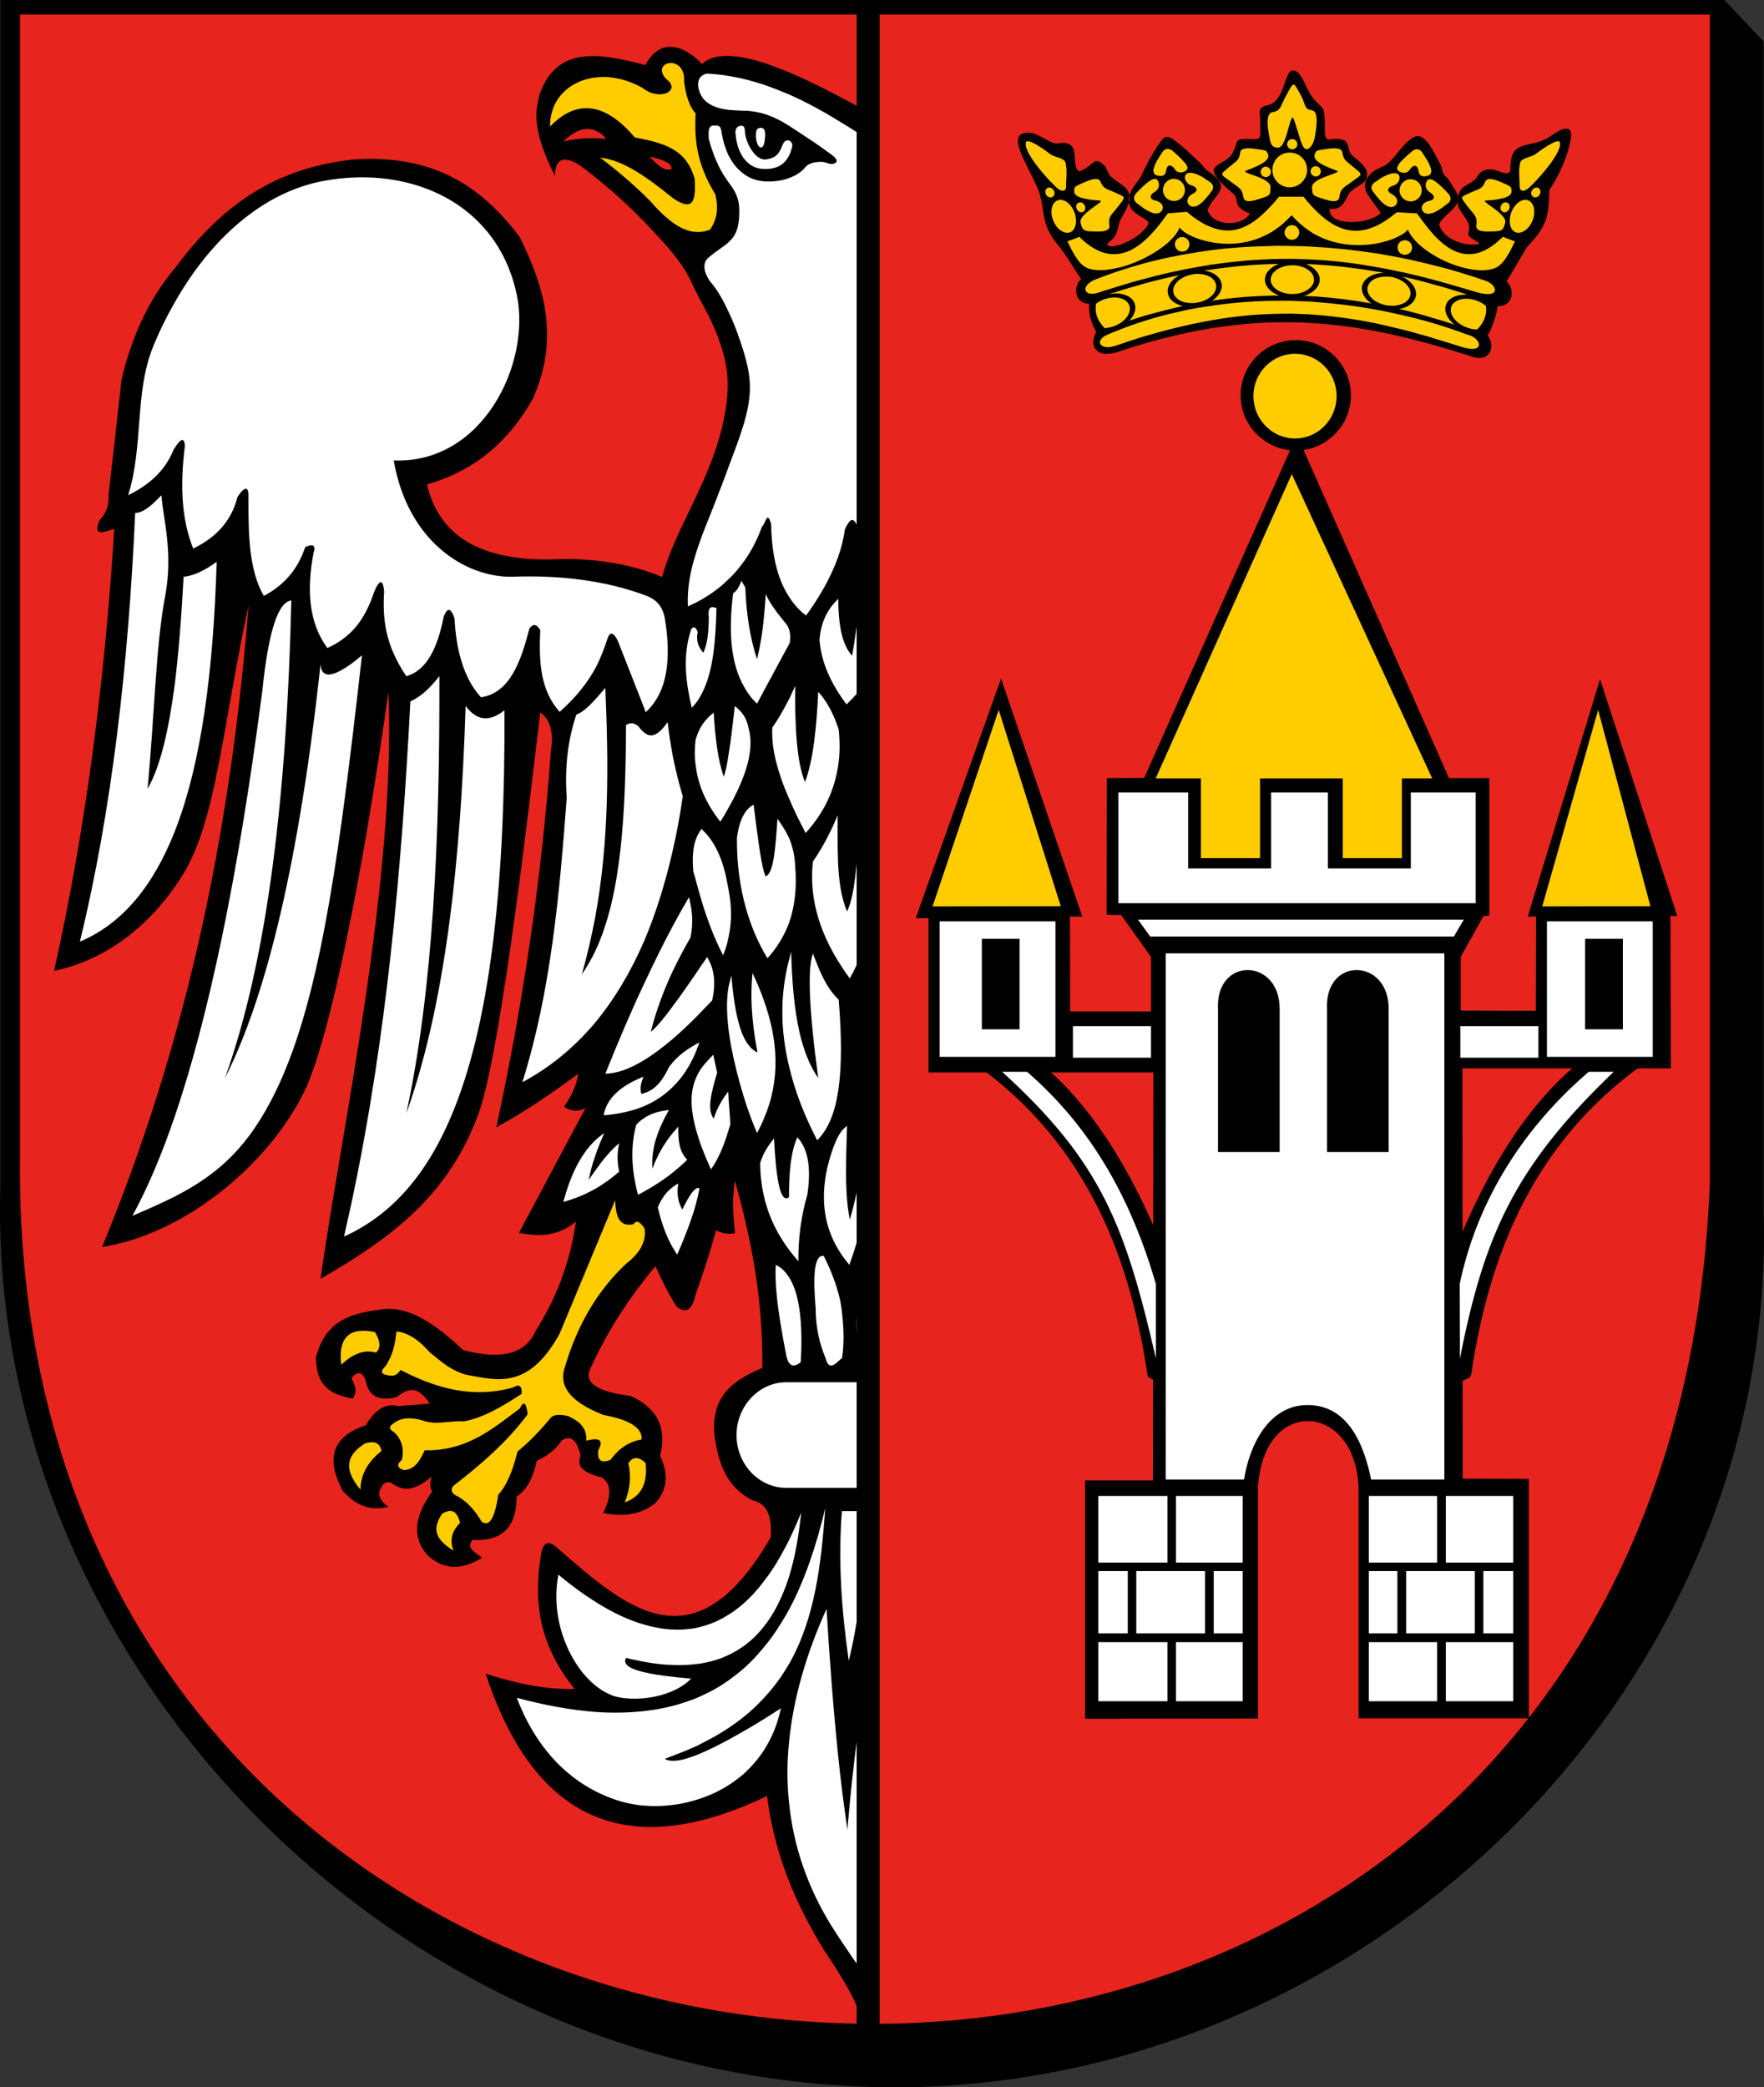 <?xml version="1.0" encoding="UTF-8" standalone="no"?>
<svg
   xmlns:dc="http://purl.org/dc/elements/1.1/"
   xmlns:cc="http://web.resource.org/cc/"
   xmlns:rdf="http://www.w3.org/1999/02/22-rdf-syntax-ns#"
   xmlns:svg="http://www.w3.org/2000/svg"
   xmlns="http://www.w3.org/2000/svg"
   xmlns:sodipodi="http://sodipodi.sourceforge.net/DTD/sodipodi-0.dtd"
   xmlns:inkscape="http://www.inkscape.org/namespaces/inkscape"
   width="595.385"
   height="704.316"
   id="svg2"
   sodipodi:version="0.32"
   inkscape:version="0.44.1"
   sodipodi:docname="POL powiat śremski COA.svg"
   sodipodi:docbase="C:\Documents and Settings\Mistrz\Pulpit">
  <rect width="100%" height="100%" fill="#333333" stroke="none"/>
  <sodipodi:namedview
     inkscape:window-height="480"
     inkscape:window-width="640"
     inkscape:pageshadow="2"
     inkscape:pageopacity="0.0"
     guidetolerance="10.0"
     gridtolerance="10.0"
     objecttolerance="10.0"
     borderopacity="1.0"
     bordercolor="#666666"
     pagecolor="#ffffff"
     id="base" />
  <defs
     id="defs4">
    <marker
       id="ArrowEnd"
       viewBox="0 0 10 10"
       refX="0"
       refY="5"
       markerUnits="strokeWidth"
       markerWidth="4"
       markerHeight="3"
       orient="auto">
      <path
         d="M 0 0 L 10 5 L 0 10 z"
         id="path7" />
    </marker>
    <marker
       id="ArrowStart"
       viewBox="0 0 10 10"
       refX="10"
       refY="5"
       markerUnits="strokeWidth"
       markerWidth="4"
       markerHeight="3"
       orient="auto">
      <path
         d="M 10 0 L 0 5 L 10 10 z"
         id="path10" />
    </marker>
  </defs>
  <g
     id="g2898">
    <g
       id="g12" />
    <path
       id="path18"
       d="M 0.121,0 L 582.025,0 L 595.273,14.04 L 595.273,408.528 C 600.025,574.992 453.433,710.64 290.713,704.088 C 127.201,697.536 -4.559,557.352 0.121,400.176 L 0.121,0 z "
       style="fill:black;fill-rule:evenodd;stroke:none" />
    <path
       id="path20"
       d="M 6.745,4.896 L 289.129,4.896 L 289.129,682.848 C 146.425,680.472 4.657,580.032 6.745,390.168 L 6.745,4.896 L 6.745,4.896 z M 296.905,4.896 L 577.129,4.896 L 577.129,398.232 C 570.289,589.536 434.353,681.84 296.905,682.92 L 296.905,4.896 z "
       style="fill:#e7241d;fill-rule:evenodd;stroke:none;fill-opacity:1" />
    <path
       id="path22"
       d="M 376.465,119.016 C 421.969,103.608 454.657,106.848 495.409,119.88 C 496.849,120.384 498.433,120.96 500.017,120.744 C 503.545,120.24 504.337,116.064 502.105,113.184 C 504.121,109.944 505.417,104.544 505.489,103.248 C 510.169,103.68 511.825,98.208 508.513,94.968 C 510.673,91.296 513.121,87.12 515.281,83.52 C 521.905,76.32 522.769,73.728 522.913,64.152 C 525.433,60.624 529.609,52.344 530.257,46.08 C 530.689,42.552 528.025,43.128 525.793,44.352 C 522.697,46.224 521.905,47.304 518.233,48.168 C 512.401,49.608 509.881,49.392 509.737,57.312 C 509.665,58.608 508.513,58.752 506.929,58.176 C 503.689,56.808 500.449,56.304 498.433,59.832 C 497.425,61.632 494.473,62.208 493.105,64.008 C 492.241,65.016 492.025,66.816 492.025,68.904 C 492.025,70.2 493.897,72.288 495.337,74.808 C 496.273,76.392 495.769,77.4 495.553,78.912 C 495.409,80.28 499.441,81.648 499.297,82.296 C 494.761,83.448 486.769,80.712 485.761,75.6 C 486.913,72.792 492.241,70.344 492.241,66.888 C 492.241,65.448 490.801,63.72 489.073,60.768 C 488.569,59.904 487.705,59.616 487.201,58.608 C 486.769,57.888 486.697,56.448 486.265,55.656 C 484.825,52.992 483.457,50.112 481.945,48.168 C 480.433,46.296 478.849,45.288 476.905,46.44 C 473.737,48.312 471.577,52.2 468.769,54.864 C 467.473,56.088 465.889,56.448 464.377,57.312 C 461.209,59.112 459.841,62.208 461.281,65.016 C 462.433,67.248 465.961,71.352 465.961,71.928 C 462.073,75.888 448.033,76.464 448.825,70.416 C 450.409,70.776 452.929,70.632 454.873,66.096 C 455.521,64.512 457.393,63.432 459.049,62.424 C 461.137,61.2 461.785,59.904 461.209,57.6 C 460.849,56.232 458.617,54.216 456.457,52.56 C 455.521,51.768 455.305,50.328 455.089,49.464 C 454.513,47.304 453.505,47.088 451.489,46.872 C 448.537,46.584 447.025,48.888 447.169,42.984 C 447.241,40.896 447.025,39.24 446.953,38.304 C 446.737,35.928 446.017,36.504 443.353,33.336 C 441.409,31.032 440.473,27.648 438.889,25.416 C 437.377,23.256 435.649,23.4 434.929,24.768 C 433.129,28.224 432.409,34.632 427.873,35.496 C 425.209,36 424.993,37.296 425.209,38.808 C 425.425,40.392 425.281,42.192 425.353,43.848 C 425.569,47.52 424.849,46.944 420.673,46.872 C 416.641,46.872 418.009,47.664 416.137,51.408 C 414.913,54.072 412.105,54.504 410.089,56.448 C 408.289,58.248 412.321,62.064 416.353,65.448 C 417.217,66.24 417.289,67.176 417.433,68.04 C 417.865,70.92 421.825,72 421.825,72 C 419.953,76.104 409.657,77.04 407.569,70.848 C 408.721,68.04 410.377,66.888 411.673,64.512 C 412.897,62.136 411.457,60.264 407.425,57.528 C 406.417,56.808 405.841,55.656 404.905,54.792 C 401.881,52.056 399.793,49.896 397.129,47.88 C 394.393,45.792 393.385,45.432 391.585,47.952 C 390.073,50.04 387.625,54.216 386.689,56.232 C 384.961,59.904 384.745,60.264 383.161,62.28 C 381.577,64.368 380.137,67.176 381.577,70.056 C 382.801,72.504 387.625,73.872 387.625,75.312 C 387.625,75.96 386.689,77.04 385.465,78.264 C 382.513,81.216 374.953,84.528 373.729,82.512 C 373.513,82.08 374.881,81.432 375.673,80.496 C 377.617,78.408 377.113,75.96 378.481,73.584 C 380.425,70.128 382.009,67.536 380.857,64.8 C 379.993,62.856 377.761,61.92 374.881,59.544 C 373.945,58.752 373.657,56.808 372.793,55.944 C 370.993,54.144 370.129,54 368.905,54.936 C 367.681,55.872 366.817,56.736 365.377,57.384 C 364.225,57.96 363.577,57.96 363.073,55.944 C 362.353,53.064 363.721,47.808 358.321,48.24 C 357.457,48.312 356.593,48.672 355.585,48.24 C 353.209,47.448 350.329,45.144 348.025,44.856 C 345.505,44.568 343.777,45.216 343.561,47.232 C 343.129,50.904 349.465,60.696 350.761,64.944 C 352.849,71.568 351.193,75.528 357.025,82.584 C 359.761,85.896 362.209,90.288 364.873,94.176 C 361.705,97.344 363.289,102.6 367.609,102.456 C 367.393,106.056 368.329,109.152 369.985,111.888 C 368.905,114.192 368.617,116.352 369.769,117.792 C 370.849,119.088 372.289,119.952 376.465,119.016 z "
       style="fill:black;fill-rule:evenodd;stroke:none" />
    <path
       id="path24"
       d="M 554.593,359.136 C 515.497,386.928 501.961,427.248 496.561,463.824 C 496.345,465.696 492.673,465.408 492.313,467.28 L 492.385,418.608 C 501.601,396.288 514.417,374.04 531.985,359.352 L 554.593,359.136 z "
       style="fill:black;fill-rule:evenodd;stroke:none" />
    <path
       id="path26"
       d="M 329.305,359.136 C 368.329,386.928 381.865,427.248 387.265,463.824 C 387.553,465.696 391.153,465.408 391.513,467.28 L 391.441,418.608 C 382.225,396.288 369.409,374.04 351.913,359.352 L 329.305,359.136 z "
       style="fill:black;fill-rule:evenodd;stroke:none" />
    <path
       id="path28"
       d="M 435.433,151.92 L 386.185,262.512 L 373.585,262.584 L 373.513,308.664 L 378.409,308.736 L 388.489,322.92 L 388.489,341.28 L 361.201,341.28 L 361.129,309.24 L 365.305,309.312 L 337.873,228.96 L 309.073,309.816 L 313.393,309.816 L 313.393,361.872 L 389.281,361.872 L 389.137,499.536 L 366.241,499.536 L 366.241,579.96 L 424.561,579.888 L 424.561,502.776 C 425.785,470.592 458.041,472.968 458.545,502.632 L 458.545,579.816 L 516.001,579.816 L 516.001,499.032 L 493.681,498.96 L 493.609,360.504 L 563.953,360.504 L 563.809,309.096 L 566.113,309.096 L 540.049,229.176 L 515.641,309.312 L 518.449,309.24 L 518.377,341.064 L 493.033,340.992 L 493.033,322.848 L 500.665,309.168 L 502.681,308.88 L 502.681,262.584 L 489.073,262.584 L 439.969,151.848 C 448.969,150.552 455.953,142.776 455.953,133.416 C 455.953,123.12 447.601,114.768 437.377,114.768 C 427.081,114.768 418.729,123.12 418.729,133.416 C 418.729,142.992 426.073,150.912 435.433,151.92 z "
       style="fill:black;fill-rule:evenodd;stroke:none" />
    <path
       id="path30"
       d="M 384.097,310.32 L 494.041,310.32 L 490.729,316.008 L 388.201,316.008 L 384.097,310.32 z "
       style="fill:white;fill-rule:evenodd;stroke:none" />
    <path
       id="path32"
       d="M 393.457,321.696 L 487.489,321.696 L 487.489,499.248 L 462.793,499.248 C 460.489,488.16 455.521,474.768 442.273,474.12 C 428.233,473.472 421.681,487.872 419.881,499.248 L 393.457,499.248 L 393.457,321.696 z "
       style="fill:white;fill-rule:evenodd;stroke:none" />
    <path
       id="path34"
       d="M 317.137,356.616 L 356.233,356.616 L 356.233,310.896 L 317.137,310.896 L 317.137,356.616 z "
       style="fill:white;fill-rule:evenodd;stroke:none" />
    <path
       id="path36"
       d="M 362.137,356.904 L 388.489,356.904 L 388.489,346.248 L 362.137,346.248 L 362.137,356.904 z "
       style="fill:white;fill-rule:evenodd;stroke:none" />
    <path
       id="path38"
       d="M 338.233,361.656 C 372.001,392.328 379.849,414 390.145,458.352 L 390.145,433.296 C 382.009,405.432 369.121,381.168 346.657,361.656 L 338.233,361.656 z "
       style="fill:white;fill-rule:evenodd;stroke:none" />
    <path
       id="path40"
       d="M 522.121,356.616 L 557.833,356.616 L 557.833,310.896 L 522.121,310.896 L 522.121,356.616 z "
       style="fill:white;fill-rule:evenodd;stroke:none" />
    <path
       id="path42"
       d="M 544.657,361.656 C 510.817,393.984 500.881,417.384 492.745,458.352 L 492.673,433.296 C 498.073,407.304 512.329,382.176 536.233,361.656 L 544.657,361.656 z "
       style="fill:white;fill-rule:evenodd;stroke:none" />
    <path
       id="path44"
       d="M 492.889,356.904 L 519.241,356.904 L 519.241,346.248 L 492.889,346.248 L 492.889,356.904 z "
       style="fill:white;fill-rule:evenodd;stroke:none" />
    <path
       id="path46"
       d="M 331.393,347.328 L 344.137,347.328 L 344.137,316.8 L 331.393,316.8 L 331.393,347.328 z "
       style="fill:black;fill-rule:evenodd;stroke:none" />
    <path
       id="path48"
       d="M 535.009,347.328 L 547.753,347.328 L 547.753,316.8 L 535.009,316.8 L 535.009,347.328 z "
       style="fill:black;fill-rule:evenodd;stroke:none" />
    <path
       id="path50"
       d="M 377.473,267.408 L 401.017,267.408 L 401.017,293.04 L 429.025,293.04 L 429.025,267.408 L 448.177,267.408 L 448.177,293.04 L 476.185,293.04 L 476.185,267.408 L 498.073,267.408 L 498.073,304.776 L 377.473,304.776 L 377.473,267.408 z "
       style="fill:white;fill-rule:evenodd;stroke:none" />
    <path
       id="path52"
       d="M 370.705,504.792 L 394.033,504.792 L 394.033,527.256 L 370.705,527.256 L 370.705,504.792 L 370.705,504.792 z M 396.913,527.256 L 396.913,504.792 L 419.449,504.792 L 419.449,527.256 L 396.913,527.256 L 396.913,527.256 z M 419.449,530.136 L 419.449,551.16 L 409.657,551.16 L 409.657,530.136 L 419.449,530.136 L 419.449,530.136 z M 406.705,530.136 L 406.705,551.16 L 383.521,551.16 L 383.521,530.136 L 406.705,530.136 L 406.705,530.136 z M 380.641,530.136 L 380.641,551.16 L 370.705,551.16 L 370.705,530.136 L 380.641,530.136 L 380.641,530.136 z M 419.449,554.112 L 419.449,574.056 L 396.913,574.056 L 396.913,554.112 L 419.449,554.112 L 419.449,554.112 z M 394.033,554.112 L 394.033,574.056 L 370.705,574.056 L 370.705,554.112 L 394.033,554.112 z "
       style="fill:white;fill-rule:evenodd;stroke:none" />
    <path
       id="path54"
       d="M 462.001,504.792 L 485.041,504.792 L 485.041,527.256 L 462.001,527.256 L 462.001,504.792 L 462.001,504.792 z M 487.993,527.256 L 487.993,504.792 L 510.745,504.792 L 510.745,527.256 L 487.993,527.256 L 487.993,527.256 z M 510.745,530.136 L 510.745,551.16 L 500.665,551.16 L 500.665,530.136 L 510.745,530.136 L 510.745,530.136 z M 497.785,530.136 L 497.785,551.16 L 474.601,551.16 L 474.601,530.136 L 497.785,530.136 L 497.785,530.136 z M 471.649,530.136 L 471.649,551.16 L 462.001,551.16 L 462.001,530.136 L 471.649,530.136 L 471.649,530.136 z M 510.745,554.112 L 510.745,574.056 L 487.993,574.056 L 487.993,554.112 L 510.745,554.112 L 510.745,554.112 z M 485.041,554.112 L 485.041,574.056 L 462.001,574.056 L 462.001,554.112 L 485.041,554.112 z "
       style="fill:white;fill-rule:evenodd;stroke:none" />
    <path
       id="path56"
       d="M 411.097,388.728 L 431.905,388.728 L 431.905,340.344 C 431.905,323.208 410.233,322.704 411.097,340.488 L 411.097,388.728 z "
       style="fill:black;fill-rule:evenodd;stroke:none" />
    <path
       id="path58"
       d="M 447.889,388.728 L 468.697,388.728 L 468.697,340.344 C 468.697,323.208 447.025,322.704 447.889,340.488 L 447.889,388.728 z "
       style="fill:black;fill-rule:evenodd;stroke:none" />
    <path
       id="path60"
       d="M 437.089,119.376 C 444.865,119.376 451.129,125.784 451.129,133.632 C 451.129,141.552 444.865,147.96 437.089,147.96 C 429.385,147.96 423.049,141.552 423.049,133.632 C 423.049,125.784 429.385,119.376 437.089,119.376 L 437.089,119.376 z M 314.761,305.856 L 337.081,239.544 L 358.033,305.784 L 314.761,305.856 L 314.761,305.856 z M 520.537,305.856 L 539.401,239.544 L 557.041,305.784 L 520.537,305.856 L 520.537,305.856 z M 473.161,262.656 L 473.161,289.584 L 453.217,289.584 L 453.217,262.656 L 425.281,262.656 L 425.281,289.584 L 405.337,289.584 L 405.337,262.656 L 390.073,262.656 L 436.009,159.984 L 483.385,262.656 L 473.161,262.656 z "
       style="fill:#fc0;fill-rule:evenodd;stroke:none" />
    <path
       id="path62"
       d="M 526.513,48.024 L 526.513,49.176 C 526.513,49.176 526.513,49.176 526.513,49.248 C 525.721,52.632 521.545,57.672 518.377,61.056 L 518.377,51.912 C 520.177,50.616 525.793,46.44 526.513,48.024 L 526.513,48.024 z M 518.377,66.6 L 518.377,63.288 C 518.665,63.216 518.953,63.288 519.241,63.432 C 519.961,63.864 520.177,64.872 519.673,65.664 C 519.385,66.24 518.881,66.528 518.377,66.6 z M 518.377,51.912 L 518.377,61.056 C 517.513,61.92 516.793,62.712 516.145,63.288 C 514.273,64.944 512.761,64.728 512.905,62.424 C 512.905,60.408 512.473,57.744 513.049,55.08 C 513.409,53.424 515.569,53.352 517.873,52.272 C 517.945,52.2 518.089,52.128 518.377,51.912 L 518.377,51.912 z M 518.377,63.288 C 517.873,63.36 517.369,63.72 517.081,64.224 C 516.577,65.016 516.793,66.024 517.513,66.456 C 517.801,66.6 518.089,66.672 518.377,66.6 L 518.377,63.288 L 518.377,63.288 z M 509.881,84.384 L 509.881,80.928 L 511.321,81.432 C 510.817,82.512 510.313,83.448 509.881,84.384 L 509.881,84.384 z M 509.881,76.464 L 509.881,72.36 C 509.953,71.928 510.169,71.424 510.385,70.992 C 511.753,68.112 514.417,66.672 516.217,67.824 C 518.017,68.904 518.377,72.144 517.009,74.952 C 515.641,77.832 512.977,79.272 511.177,78.192 C 510.601,77.832 510.097,77.256 509.881,76.464 L 509.881,76.464 z M 509.881,65.52 L 509.881,63.144 C 510.097,63.504 510.169,63.864 510.169,64.512 C 510.169,64.872 510.097,65.232 509.881,65.52 z M 509.881,63.144 L 509.881,65.52 C 509.449,66.024 508.801,66.384 508.009,66.672 L 508.009,62.064 C 508.153,62.136 508.369,62.208 508.513,62.28 C 509.233,62.64 509.593,62.856 509.881,63.144 L 509.881,63.144 z M 509.881,72.36 L 509.881,76.464 C 509.449,75.312 509.449,73.872 509.881,72.36 L 509.881,72.36 z M 509.881,80.928 L 509.881,84.384 C 509.233,85.536 508.657,86.544 508.009,87.48 L 508.009,80.208 L 509.881,80.928 L 509.881,80.928 z M 508.009,75.312 L 508.009,74.232 C 508.081,74.592 508.153,74.88 508.009,75.24 C 508.009,75.24 508.009,75.312 508.009,75.312 L 508.009,75.312 z M 508.009,71.64 L 508.009,68.256 C 508.297,68.256 508.585,68.328 508.873,68.472 C 509.593,68.832 509.737,69.84 509.305,70.704 C 508.945,71.208 508.513,71.568 508.009,71.64 z M 508.009,62.064 L 508.009,66.672 C 506.857,67.032 505.561,67.248 504.265,67.464 C 501.169,67.824 499.801,67.176 502.969,69.408 C 504.985,70.848 507.433,72.648 508.009,74.232 L 508.009,75.312 C 507.433,77.112 507.361,77.904 504.985,78.048 C 501.961,78.192 497.929,78.48 498.289,76.032 C 498.721,73.008 497.785,72.792 495.193,69.48 C 494.905,69.048 494.617,68.688 494.401,68.4 L 494.401,65.88 C 494.833,65.664 495.481,65.376 496.273,65.016 C 499.585,63.576 500.233,63.792 501.313,61.272 C 502.105,59.4 505.417,60.912 508.009,62.064 L 508.009,62.064 z M 508.009,68.256 C 507.505,68.328 507.001,68.688 506.713,69.192 C 506.209,70.056 506.425,71.064 507.145,71.424 C 507.361,71.64 507.649,71.64 508.009,71.64 L 508.009,68.256 L 508.009,68.256 z M 508.009,80.208 L 508.009,87.48 C 506.785,89.136 505.489,90.288 503.833,90.72 C 501.241,91.512 497.929,91.296 494.401,90.432 L 494.401,85.68 C 498.217,86.184 502.465,84.672 507.217,79.92 L 508.009,80.208 L 508.009,80.208 z M 494.401,117.36 L 494.401,112.608 C 495.049,112.824 495.697,113.04 496.345,113.256 C 499.873,114.624 501.025,119.016 494.401,117.36 L 494.401,117.36 z M 494.401,110.232 L 494.401,100.8 C 495.625,100.728 497.065,100.944 498.433,101.448 C 499.657,101.88 500.665,102.528 501.529,103.248 C 502.033,106.416 500.521,109.296 498.577,111.168 C 497.497,111.168 496.273,110.952 495.121,110.52 C 494.833,110.448 494.617,110.304 494.401,110.232 L 494.401,110.232 z M 494.401,99.432 L 494.401,99.144 C 494.689,99.288 495.049,99.36 495.337,99.504 C 495.049,99.432 494.689,99.432 494.401,99.432 L 494.401,99.432 z M 494.401,97.416 C 495.625,97.776 496.849,98.136 498.073,98.496 C 506.641,101.088 505.561,96.192 501.457,94.752 C 499.153,93.96 496.777,93.168 494.401,92.448 L 494.401,97.416 z M 494.401,65.88 L 494.401,68.4 C 493.249,66.888 493.105,66.528 494.401,65.88 L 494.401,65.88 z M 494.401,85.68 L 494.401,90.432 C 490.801,89.568 487.057,88.056 483.817,86.04 L 483.817,79.128 C 486.913,82.512 490.441,85.176 494.401,85.68 L 494.401,85.68 z M 494.401,92.448 C 490.945,91.368 487.417,90.36 483.817,89.496 L 483.817,94.392 C 487.273,95.328 490.801,96.336 494.401,97.416 L 494.401,92.448 L 494.401,92.448 z M 494.401,99.144 L 494.401,99.432 C 491.377,99.432 488.857,100.656 488.065,102.816 C 487.273,104.976 488.425,107.568 490.873,109.512 C 488.497,108.72 486.121,108 483.817,107.352 L 483.817,95.976 C 487.345,96.912 490.945,97.992 494.401,99.144 L 494.401,99.144 z M 494.401,100.8 C 492.241,100.944 490.441,101.88 489.865,103.464 C 489.001,105.84 491.017,108.72 494.401,110.232 L 494.401,100.8 L 494.401,100.8 z M 494.401,112.608 C 490.945,111.312 487.417,110.16 483.817,109.08 L 483.817,114.12 C 486.841,115.056 490.009,115.992 493.105,117 C 493.609,117.144 494.041,117.288 494.401,117.36 L 494.401,112.608 L 494.401,112.608 z M 483.817,71.784 L 483.817,67.032 C 484.033,66.744 483.961,66.384 483.817,66.024 L 483.817,60.84 C 484.177,61.056 484.537,61.344 484.897,61.56 C 486.769,63.144 487.417,63.792 488.785,65.304 C 489.721,66.312 490.081,67.752 488.425,68.832 C 487.705,69.336 485.761,70.992 483.817,71.784 z M 483.817,60.84 L 483.817,66.024 C 483.601,65.592 483.169,65.232 482.665,64.944 C 481.585,64.296 480.937,63 481.297,61.776 C 481.729,60.192 482.809,60.264 483.817,60.84 L 483.817,60.84 z M 483.817,67.032 L 483.817,71.784 C 483.529,71.856 483.313,71.928 483.097,72 C 481.513,72.432 480.145,71.856 479.929,70.488 C 479.641,69.048 480.937,68.112 482.305,67.824 C 483.097,67.608 483.601,67.392 483.817,67.032 L 483.817,67.032 z M 483.817,79.128 C 481.801,76.896 480.001,74.448 478.273,72 L 474.169,71.784 L 474.169,78.48 C 474.601,78.12 474.961,77.76 475.177,77.472 C 476.473,80.568 479.785,83.664 483.817,86.04 L 483.817,79.128 L 483.817,79.128 z M 483.817,89.496 L 483.817,94.392 C 480.577,93.528 477.337,92.736 474.169,92.016 L 474.169,87.264 C 477.409,87.912 480.649,88.704 483.817,89.496 L 483.817,89.496 z M 483.817,95.976 C 480.649,95.04 477.409,94.248 474.169,93.528 L 474.169,93.816 C 476.761,95.328 478.273,97.632 477.913,99.864 C 477.553,101.592 476.185,102.96 474.169,103.752 L 474.169,104.688 C 477.337,105.48 480.577,106.344 483.817,107.352 L 483.817,95.976 L 483.817,95.976 z M 483.817,109.08 L 483.817,114.12 C 480.577,113.112 477.337,112.248 474.169,111.384 L 474.169,106.56 C 477.409,107.28 480.649,108.144 483.817,109.08 L 483.817,109.08 z M 474.169,102.096 L 474.169,95.472 C 475.537,96.624 476.257,98.064 476.041,99.504 C 475.825,100.584 475.177,101.448 474.169,102.096 L 474.169,102.096 z M 474.169,85.968 L 474.169,81.072 C 474.169,81.072 474.169,81.072 474.169,81.072 C 475.537,81.072 476.617,82.152 476.617,83.52 C 476.617,84.888 475.537,85.968 474.169,85.968 C 474.169,85.968 474.169,85.968 474.169,85.968 L 474.169,85.968 z M 474.169,67.392 C 474.745,67.752 475.393,67.968 476.113,67.968 C 478.201,67.968 479.857,66.312 479.857,64.224 C 479.857,62.136 478.201,60.48 476.113,60.48 C 475.393,60.48 474.745,60.696 474.169,61.056 L 474.169,67.392 L 474.169,67.392 z M 474.169,58.32 L 474.169,53.208 C 474.961,52.416 475.609,51.912 476.617,51.048 C 477.625,50.184 479.137,49.896 480.145,51.624 C 480.649,52.488 482.521,54.936 483.025,57.168 C 483.313,58.752 482.449,59.328 481.081,59.472 C 479.713,59.688 478.993,59.04 478.777,57.672 C 478.345,55.08 476.689,55.872 475.897,57.168 C 475.465,57.816 474.817,58.248 474.169,58.32 z M 474.169,53.208 L 474.169,58.32 C 473.737,58.32 473.377,58.248 472.945,58.176 C 472.513,58.032 472.225,57.816 472.009,57.672 L 472.009,55.656 C 472.153,55.296 472.441,55.008 472.657,54.72 C 473.233,54.144 473.737,53.64 474.169,53.208 L 474.169,53.208 z M 474.169,61.056 L 474.169,67.392 C 473.089,66.744 472.369,65.52 472.369,64.224 C 472.369,62.928 473.089,61.704 474.169,61.056 L 474.169,61.056 z M 474.169,71.784 L 474.169,78.48 C 473.593,78.912 472.873,79.344 472.009,79.776 L 472.009,71.64 L 474.169,71.784 L 474.169,71.784 z M 474.169,81.072 L 474.169,85.968 C 473.233,85.968 472.369,85.464 472.009,84.672 L 472.009,82.368 C 472.369,81.576 473.233,81.072 474.169,81.072 L 474.169,81.072 z M 474.169,87.264 L 474.169,92.016 C 473.449,91.872 472.729,91.728 472.009,91.584 L 472.009,86.832 C 472.729,86.976 473.449,87.12 474.169,87.264 L 474.169,87.264 z M 474.169,93.528 L 474.169,93.816 C 473.809,93.6 473.521,93.456 473.233,93.312 C 473.521,93.384 473.809,93.456 474.169,93.528 L 474.169,93.528 z M 474.169,95.472 L 474.169,102.096 C 473.521,102.456 472.801,102.744 472.009,102.96 L 472.009,94.176 C 472.801,94.536 473.521,94.968 474.169,95.472 L 474.169,95.472 z M 474.169,103.752 L 474.169,104.688 C 473.521,104.544 472.873,104.4 472.225,104.256 C 472.945,104.184 473.521,103.968 474.169,103.752 L 474.169,103.752 z M 474.169,106.56 L 474.169,111.384 C 473.449,111.24 472.729,111.024 472.009,110.88 L 472.009,106.056 C 472.729,106.2 473.449,106.344 474.169,106.56 L 474.169,106.56 z M 472.009,61.344 L 472.009,58.896 C 472.225,59.112 472.369,59.472 472.369,59.976 C 472.369,60.48 472.225,60.984 472.009,61.344 z M 472.009,55.656 L 472.009,57.672 C 471.361,57.096 471.505,56.376 472.009,55.656 L 472.009,55.656 z M 472.009,58.896 L 472.009,61.344 C 471.577,61.992 470.929,62.496 470.209,62.64 C 468.769,63 467.473,64.296 469.777,65.52 C 471.073,66.168 472.009,67.464 471.433,68.688 C 470.785,69.984 469.345,70.2 467.977,69.408 C 466.465,68.544 465.169,66.888 464.305,65.808 L 464.305,61.344 C 465.889,60.336 465.817,60.048 468.049,59.112 C 469.201,58.608 471.145,58.032 472.009,58.896 L 472.009,58.896 z M 472.009,71.64 L 472.009,79.776 C 470.065,80.784 467.401,81.648 464.305,82.224 L 464.305,76.32 C 466.537,75.312 468.913,73.728 471.433,71.64 L 472.009,71.64 L 472.009,71.64 z M 472.009,82.368 L 472.009,84.672 C 471.793,84.312 471.721,83.952 471.721,83.52 C 471.721,83.088 471.793,82.656 472.009,82.368 L 472.009,82.368 z M 472.009,86.832 L 472.009,91.584 C 469.417,91.008 466.897,90.504 464.305,90.072 L 464.305,85.464 C 466.897,85.896 469.489,86.328 472.009,86.832 L 472.009,86.832 z M 472.009,94.176 L 472.009,102.96 C 470.785,103.248 469.417,103.248 467.977,103.032 C 466.537,102.744 465.313,102.24 464.305,101.664 L 464.305,93.96 C 465.745,93.384 467.617,93.168 469.633,93.456 C 470.497,93.6 471.289,93.888 472.009,94.176 L 472.009,94.176 z M 472.009,106.056 L 472.009,110.88 C 469.417,110.232 466.825,109.656 464.305,109.08 L 464.305,104.472 C 466.897,104.904 469.489,105.48 472.009,106.056 L 472.009,106.056 z M 464.305,92.448 C 465.169,92.232 466.105,92.088 467.041,92.016 C 466.105,91.872 465.241,91.728 464.305,91.584 L 464.305,92.448 z M 464.305,61.344 L 464.305,65.808 C 464.017,65.448 463.801,65.088 463.657,64.944 C 462.289,63.432 463.009,62.136 464.161,61.416 C 464.233,61.416 464.233,61.344 464.305,61.344 L 464.305,61.344 z M 464.305,76.32 L 464.305,82.224 C 458.257,83.232 450.625,82.872 443.641,78.984 L 443.641,70.56 C 450.193,77.328 456.673,79.776 464.305,76.32 L 464.305,76.32 z M 464.305,85.464 L 464.305,90.072 C 457.465,88.848 450.625,87.984 443.641,87.624 L 443.641,83.304 C 450.697,83.664 457.609,84.456 464.305,85.464 L 464.305,85.464 z M 464.305,91.584 C 457.609,90.432 450.697,89.64 443.641,89.208 L 443.641,90.792 C 444.793,91.8 445.441,93.024 445.441,94.392 C 445.441,95.688 444.793,96.912 443.641,97.92 L 443.641,100.008 C 450.049,100.44 456.457,101.232 462.865,102.384 C 460.633,100.872 459.337,98.712 459.697,96.624 C 460.057,94.68 461.857,93.168 464.305,92.448 L 464.305,91.584 L 464.305,91.584 z M 464.305,93.96 L 464.305,101.664 C 462.361,100.44 461.281,98.712 461.569,96.984 C 461.785,95.688 462.865,94.608 464.305,93.96 L 464.305,93.96 z M 464.305,104.472 L 464.305,109.08 C 457.465,107.712 450.625,106.704 443.641,106.2 L 443.641,101.88 C 450.697,102.384 457.609,103.248 464.305,104.472 L 464.305,104.472 z M 443.641,65.952 L 443.641,61.632 C 444.865,60.48 447.313,59.616 449.329,58.896 C 453.001,57.6 451.489,57.888 448.609,56.592 C 446.017,55.512 443.137,54 443.713,52.2 C 444.073,51.12 444.217,50.76 445.945,50.544 C 448.753,50.112 452.785,49.32 453.073,51.48 C 453.505,54.144 454.225,54.144 456.889,56.448 C 460.057,59.04 459.913,58.68 456.745,60.984 C 453.361,63.504 452.425,63.504 452.065,66.528 C 451.705,68.976 447.889,67.536 445.081,66.6 C 444.433,66.384 443.929,66.168 443.641,65.952 L 443.641,65.952 z M 443.641,59.472 C 443.785,59.544 443.929,59.544 444.073,59.544 C 445.081,59.544 445.801,58.752 445.801,57.816 C 445.801,56.88 445.081,56.088 444.073,56.088 C 443.929,56.088 443.785,56.088 443.641,56.16 L 443.641,59.472 L 443.641,59.472 z M 443.641,46.872 L 443.641,37.656 C 444.865,39.024 444.361,42.84 443.857,45.864 C 443.785,46.224 443.713,46.584 443.641,46.872 z M 443.641,37.656 L 443.641,46.872 C 443.281,48.312 442.633,49.464 441.841,50.04 L 441.841,37.008 C 442.129,37.08 442.417,37.152 442.777,37.224 C 443.137,37.296 443.425,37.44 443.641,37.656 L 443.641,37.656 z M 443.641,56.16 L 443.641,59.472 C 442.921,59.256 442.345,58.608 442.345,57.816 C 442.345,57.024 442.921,56.304 443.641,56.16 L 443.641,56.16 z M 443.641,61.632 L 443.641,65.952 C 442.777,65.304 442.921,64.512 442.849,63.072 C 442.849,62.568 443.137,62.064 443.641,61.632 L 443.641,61.632 z M 443.641,70.56 L 443.641,78.984 C 443.065,78.624 442.417,78.264 441.841,77.832 L 441.841,68.616 C 442.417,69.336 443.065,69.984 443.641,70.56 L 443.641,70.56 z M 443.641,83.304 L 443.641,87.624 C 443.065,87.552 442.417,87.552 441.841,87.552 L 441.841,83.16 C 442.417,83.232 443.065,83.232 443.641,83.304 L 443.641,83.304 z M 443.641,89.208 L 443.641,90.792 C 443.137,90.288 442.561,89.928 441.841,89.568 L 441.841,89.136 C 442.417,89.208 443.065,89.208 443.641,89.208 L 443.641,89.208 z M 443.641,97.92 L 443.641,100.008 C 443.065,100.008 442.417,99.936 441.841,99.936 L 441.841,99.144 C 442.561,98.784 443.137,98.424 443.641,97.92 L 443.641,97.92 z M 443.641,101.88 L 443.641,106.2 C 443.065,106.128 442.417,106.128 441.841,106.056 L 441.841,101.736 C 442.417,101.808 443.065,101.808 443.641,101.88 L 443.641,101.88 z M 441.841,97.416 L 441.841,91.296 C 442.921,92.16 443.497,93.168 443.497,94.392 C 443.497,95.544 442.921,96.552 441.841,97.416 z M 441.841,37.008 L 441.841,50.04 C 441.697,50.112 441.553,50.184 441.409,50.256 C 439.609,51.048 438.817,46.584 437.665,43.2 C 436.945,40.968 436.585,39.456 436.153,39.744 L 436.153,28.8 C 436.873,28.008 437.233,28.944 438.817,31.68 C 440.545,34.776 440.185,36.36 441.841,37.008 L 441.841,37.008 z M 441.841,68.616 L 441.841,77.832 C 439.897,76.536 437.953,74.88 436.153,72.864 L 436.153,66.384 L 439.969,66.384 C 440.617,67.176 441.193,67.968 441.841,68.616 L 441.841,68.616 z M 441.841,83.16 L 441.841,87.552 C 439.969,87.408 438.097,87.408 436.153,87.336 L 436.153,83.016 C 438.097,83.016 439.969,83.088 441.841,83.16 L 441.841,83.16 z M 441.841,89.136 L 441.841,89.568 C 441.553,89.424 441.193,89.28 440.905,89.136 C 441.193,89.136 441.553,89.136 441.841,89.136 L 441.841,89.136 z M 441.841,91.296 C 440.545,90.216 438.457,89.496 436.225,89.496 C 436.153,89.496 436.153,89.496 436.153,89.496 L 436.153,99.216 C 436.153,99.216 436.153,99.216 436.225,99.216 C 438.457,99.216 440.545,98.496 441.841,97.416 L 441.841,91.296 L 441.841,91.296 z M 441.841,99.144 L 441.841,99.936 C 441.337,99.864 440.761,99.864 440.185,99.864 C 440.761,99.648 441.337,99.432 441.841,99.144 L 441.841,99.144 z M 441.841,101.736 L 441.841,106.056 C 439.969,105.984 438.097,105.912 436.153,105.84 L 436.153,101.52 C 438.097,101.592 439.969,101.664 441.841,101.736 L 441.841,101.736 z M 436.153,80.928 C 437.449,80.856 438.529,79.776 438.529,78.48 C 438.529,77.112 437.449,76.032 436.153,75.96 L 436.153,80.928 L 436.153,80.928 z M 436.153,63.144 L 436.153,51.552 C 438.961,51.912 441.193,54.36 441.193,57.312 C 441.193,60.264 438.961,62.712 436.153,63.144 L 436.153,63.144 z M 436.153,50.4 C 436.153,50.4 436.153,50.4 436.153,50.4 C 437.089,50.4 437.881,49.608 437.881,48.672 C 437.881,47.664 437.089,46.944 436.153,46.944 C 436.153,46.944 436.153,46.944 436.153,46.944 L 436.153,50.4 z M 436.153,28.8 L 436.153,39.744 C 435.865,39.888 435.577,40.752 435.073,42.552 C 434.065,46.224 433.129,49.824 431.257,49.824 C 430.897,49.824 430.609,49.752 430.321,49.68 L 430.321,37.656 C 432.481,37.008 432.193,35.496 434.497,31.536 C 435.289,30.096 435.793,29.16 436.153,28.8 L 436.153,28.8 z M 436.153,46.944 C 435.217,46.944 434.425,47.664 434.425,48.672 C 434.425,49.608 435.217,50.4 436.153,50.4 L 436.153,46.944 L 436.153,46.944 z M 436.153,51.552 L 436.153,63.144 C 435.865,63.144 435.577,63.216 435.289,63.216 C 433.201,63.216 431.329,62.064 430.321,60.408 L 430.321,54.288 C 431.329,52.56 433.201,51.48 435.289,51.48 C 435.577,51.48 435.865,51.48 436.153,51.552 L 436.153,51.552 z M 436.153,66.384 L 436.153,72.864 C 436.081,72.792 436.009,72.72 435.937,72.648 C 434.137,74.592 432.265,76.248 430.321,77.544 L 430.321,68.04 C 430.753,67.464 431.185,66.96 431.689,66.384 L 436.153,66.384 L 436.153,66.384 z M 436.153,75.96 C 436.153,75.96 436.081,75.96 436.081,75.96 C 434.713,75.96 433.561,77.112 433.561,78.48 C 433.561,79.776 434.713,80.928 436.081,80.928 C 436.081,80.928 436.153,80.928 436.153,80.928 L 436.153,75.96 L 436.153,75.96 z M 436.153,83.016 L 436.153,87.336 C 434.209,87.336 432.265,87.336 430.321,87.408 L 430.321,82.944 C 432.265,82.944 434.209,82.944 436.153,83.016 L 436.153,83.016 z M 436.153,89.496 L 436.153,99.216 C 433.777,99.216 431.617,98.424 430.321,97.272 L 430.321,91.512 C 431.617,90.288 433.777,89.568 436.153,89.496 L 436.153,89.496 z M 436.153,101.52 L 436.153,105.84 C 434.209,105.84 432.265,105.84 430.321,105.912 L 430.321,101.52 C 432.265,101.448 434.209,101.52 436.153,101.52 L 436.153,101.52 z M 430.321,99.72 C 430.825,99.72 431.257,99.72 431.761,99.72 C 431.257,99.504 430.753,99.288 430.321,99.072 L 430.321,99.72 L 430.321,99.72 z M 430.321,89.64 C 430.753,89.424 431.185,89.208 431.689,89.064 C 431.257,89.064 430.753,89.064 430.321,89.064 L 430.321,89.64 z M 430.321,37.656 L 430.321,49.68 C 428.809,49.248 428.737,47.592 428.305,45.432 L 428.305,38.736 C 428.593,38.232 428.953,37.944 429.457,37.872 C 429.817,37.8 430.105,37.728 430.321,37.656 L 430.321,37.656 z M 430.321,54.288 L 430.321,60.408 C 429.745,59.472 429.457,58.464 429.457,57.312 C 429.457,56.232 429.745,55.152 430.321,54.288 L 430.321,54.288 z M 430.321,68.04 L 430.321,77.544 C 429.673,77.976 429.025,78.408 428.305,78.768 L 428.305,70.2 C 429.025,69.48 429.673,68.76 430.321,68.04 L 430.321,68.04 z M 430.321,82.944 L 430.321,87.408 C 429.673,87.408 429.025,87.408 428.305,87.48 L 428.305,83.016 C 429.025,83.016 429.673,83.016 430.321,82.944 L 430.321,82.944 z M 430.321,89.064 L 430.321,89.64 C 429.529,90.072 428.881,90.576 428.305,91.152 L 428.305,89.136 C 429.025,89.136 429.673,89.064 430.321,89.064 L 430.321,89.064 z M 430.321,91.512 L 430.321,97.272 C 429.385,96.408 428.881,95.4 428.881,94.392 C 428.881,93.312 429.385,92.304 430.321,91.512 L 430.321,91.512 z M 430.321,99.072 L 430.321,99.72 C 429.673,99.72 429.025,99.72 428.305,99.792 L 428.305,97.56 C 428.881,98.136 429.529,98.64 430.321,99.072 L 430.321,99.072 z M 430.321,101.52 L 430.321,105.912 C 429.673,105.912 429.025,105.912 428.305,105.984 L 428.305,101.52 C 429.025,101.52 429.673,101.52 430.321,101.52 L 430.321,101.52 z M 428.305,65.736 L 428.305,61.848 C 428.665,62.28 428.881,62.64 428.809,63.072 C 428.809,64.296 428.881,65.088 428.305,65.736 L 428.305,65.736 z M 428.305,59.328 L 428.305,56.664 C 428.737,56.952 428.953,57.456 428.953,58.032 C 428.953,58.536 428.737,59.04 428.305,59.328 z M 428.305,38.736 L 428.305,45.432 C 428.305,45.288 428.305,45.144 428.233,45.072 C 427.801,42.624 427.585,40.032 428.305,38.736 L 428.305,38.736 z M 428.305,56.664 L 428.305,59.328 C 428.017,59.616 427.657,59.76 427.225,59.76 C 426.289,59.76 425.497,58.968 425.497,58.032 C 425.497,57.024 426.289,56.232 427.225,56.232 C 427.657,56.232 428.017,56.448 428.305,56.664 L 428.305,56.664 z M 428.305,61.848 C 427.225,60.624 424.561,59.616 422.401,58.896 C 418.729,57.6 420.241,57.888 423.049,56.592 C 425.713,55.512 428.593,54 428.017,52.2 C 427.657,51.12 427.513,50.76 425.785,50.544 C 422.977,50.112 418.873,49.32 418.585,51.48 C 418.225,54.144 417.505,54.144 414.769,56.448 C 411.673,59.04 411.817,58.68 414.985,60.984 C 418.297,63.504 419.233,63.504 419.665,66.528 C 420.025,68.976 423.841,67.536 426.649,66.6 C 427.513,66.312 428.017,66.096 428.305,65.736 L 428.305,61.848 L 428.305,61.848 z M 428.305,70.2 L 428.305,78.768 C 421.465,82.584 414.193,82.8 408.505,81.648 L 408.505,76.536 C 415.849,79.56 421.897,76.968 428.305,70.2 L 428.305,70.2 z M 428.305,83.016 L 428.305,87.48 C 421.969,87.696 415.345,88.344 408.505,89.352 L 408.505,84.456 C 415.129,83.592 421.753,83.16 428.305,83.016 L 428.305,83.016 z M 428.305,89.136 C 421.897,89.352 415.273,90 408.505,91.008 L 408.505,91.8 C 410.521,92.592 412.033,93.96 412.321,95.76 C 412.681,97.848 411.385,99.936 409.153,101.448 C 415.561,100.512 421.897,99.936 428.305,99.792 L 428.305,97.56 C 427.441,96.624 426.937,95.544 426.937,94.392 C 426.937,93.168 427.441,92.088 428.305,91.152 L 428.305,89.136 L 428.305,89.136 z M 428.305,101.52 L 428.305,105.984 C 421.969,106.2 415.417,106.92 408.505,108.144 L 408.505,103.248 C 415.129,102.24 421.753,101.664 428.305,101.52 L 428.305,101.52 z M 408.505,100.224 L 408.505,93.456 C 409.513,94.104 410.233,95.04 410.449,96.12 C 410.737,97.56 409.945,99.072 408.505,100.224 L 408.505,100.224 z M 408.505,65.088 L 408.505,61.488 C 409.441,62.208 409.945,63.432 408.721,64.8 C 408.649,64.872 408.577,65.016 408.505,65.088 z M 408.505,61.488 L 408.505,65.088 C 407.713,66.096 406.129,68.256 404.401,69.264 C 403.033,70.056 401.521,69.84 400.945,68.616 C 400.369,67.32 401.305,66.024 402.601,65.376 C 404.905,64.224 403.609,62.928 402.169,62.568 C 401.377,62.352 400.729,61.848 400.369,61.2 L 400.369,58.752 C 401.233,57.888 403.177,58.464 404.329,58.968 C 406.561,59.976 406.417,60.192 408.145,61.272 C 408.289,61.344 408.361,61.416 408.505,61.488 L 408.505,61.488 z M 408.505,76.536 L 408.505,81.648 C 405.121,81 402.241,79.848 400.369,78.696 L 400.369,71.496 L 400.585,71.496 C 403.393,73.872 405.985,75.528 408.505,76.536 L 408.505,76.536 z M 408.505,84.456 L 408.505,89.352 C 405.841,89.784 403.105,90.288 400.369,90.792 L 400.369,85.752 C 403.033,85.248 405.769,84.816 408.505,84.456 L 408.505,84.456 z M 408.505,91.008 L 408.505,91.8 C 407.857,91.584 407.209,91.44 406.489,91.296 C 407.137,91.224 407.785,91.08 408.505,91.008 L 408.505,91.008 z M 408.505,93.456 L 408.505,100.224 C 407.353,101.16 405.841,101.808 404.113,102.096 C 402.745,102.384 401.521,102.312 400.369,102.096 L 400.369,93.168 C 401.017,92.952 401.665,92.736 402.385,92.592 C 404.761,92.16 406.921,92.592 408.505,93.456 L 408.505,93.456 z M 408.505,103.248 L 408.505,108.144 C 405.841,108.648 403.105,109.152 400.369,109.8 L 400.369,104.616 C 403.033,104.112 405.769,103.608 408.505,103.248 L 408.505,103.248 z M 400.369,84.528 C 401.017,84.024 401.449,83.304 401.449,82.44 C 401.449,81.576 401.017,80.856 400.369,80.424 L 400.369,84.528 L 400.369,84.528 z M 400.369,57.528 L 400.369,55.512 C 400.801,56.232 401.017,56.952 400.369,57.528 z M 400.369,55.512 L 400.369,57.528 C 400.153,57.672 399.865,57.888 399.433,58.032 C 398.785,58.248 398.137,58.248 397.633,58.032 L 397.633,52.56 C 398.209,53.064 398.785,53.712 399.649,54.648 C 399.937,54.864 400.153,55.224 400.369,55.512 L 400.369,55.512 z M 400.369,58.752 L 400.369,61.2 C 400.081,60.84 399.937,60.336 399.937,59.904 C 399.937,59.328 400.153,58.968 400.369,58.752 L 400.369,58.752 z M 400.369,71.496 L 400.369,78.696 C 399.289,77.976 398.497,77.328 398.137,76.752 C 397.993,77.112 397.849,77.472 397.633,77.832 L 397.633,71.712 L 400.369,71.496 L 400.369,71.496 z M 400.369,80.424 L 400.369,84.528 C 400.009,84.744 399.505,84.888 399.001,84.888 C 398.497,84.888 397.993,84.744 397.633,84.456 L 397.633,80.424 C 397.993,80.136 398.497,79.992 399.001,79.992 C 399.505,79.992 400.009,80.136 400.369,80.424 L 400.369,80.424 z M 400.369,85.752 L 400.369,90.792 C 399.433,91.008 398.569,91.152 397.633,91.368 L 397.633,86.256 C 398.569,86.04 399.433,85.896 400.369,85.752 L 400.369,85.752 z M 400.369,93.168 L 400.369,102.096 C 399.289,101.952 398.353,101.52 397.633,101.016 L 397.633,94.824 C 398.353,94.176 399.289,93.6 400.369,93.168 L 400.369,93.168 z M 400.369,104.616 L 400.369,109.8 C 399.433,110.016 398.569,110.16 397.633,110.448 L 397.633,105.264 C 398.569,105.048 399.433,104.832 400.369,104.616 L 400.369,104.616 z M 397.633,103.608 L 397.633,102.744 C 398.137,102.96 398.641,103.176 399.217,103.248 C 398.713,103.392 398.137,103.536 397.633,103.608 L 397.633,103.608 z M 397.633,93.096 L 397.633,92.952 C 397.705,92.952 397.849,92.88 397.921,92.88 C 397.849,92.952 397.705,93.024 397.633,93.096 L 397.633,93.096 z M 397.633,67.536 L 397.633,60.624 C 399.001,61.2 399.937,62.568 399.937,64.08 C 399.937,65.664 399.001,67.032 397.633,67.536 z M 397.633,52.56 L 397.633,58.032 C 397.129,57.816 396.769,57.528 396.481,57.024 C 395.617,55.728 394.033,54.936 393.601,57.528 C 393.385,58.968 392.665,59.544 391.225,59.328 C 389.857,59.184 389.065,58.608 389.353,57.024 C 389.857,54.792 391.729,52.344 392.233,51.48 C 393.241,49.824 394.681,50.04 395.761,50.904 C 396.481,51.552 397.057,52.056 397.633,52.56 L 397.633,52.56 z M 397.633,60.624 L 397.633,67.536 C 397.201,67.752 396.697,67.824 396.193,67.824 C 394.177,67.824 392.521,66.168 392.521,64.08 C 392.521,62.064 394.177,60.336 396.193,60.336 C 396.697,60.336 397.201,60.48 397.633,60.624 L 397.633,60.624 z M 397.633,71.712 L 397.633,77.832 C 395.761,81.144 391.585,84.384 386.761,86.832 L 386.761,80.784 C 389.497,78.264 391.945,75.096 394.177,72 L 397.633,71.712 L 397.633,71.712 z M 397.633,80.424 C 396.985,80.856 396.553,81.576 396.553,82.44 C 396.553,83.304 396.985,84.024 397.633,84.456 L 397.633,80.424 L 397.633,80.424 z M 397.633,86.256 C 394.033,86.904 390.361,87.768 386.761,88.704 L 386.761,93.96 C 390.505,92.952 394.105,92.088 397.633,91.368 L 397.633,86.256 L 397.633,86.256 z M 397.633,92.952 L 397.633,93.096 C 395.185,94.608 393.745,96.84 394.177,99 C 394.465,100.656 395.761,101.952 397.633,102.744 L 397.633,103.608 C 394.033,104.472 390.361,105.408 386.761,106.416 L 386.761,95.544 C 390.433,94.536 394.033,93.672 397.633,92.952 L 397.633,92.952 z M 397.633,94.824 C 396.409,95.976 395.761,97.272 396.049,98.64 C 396.193,99.576 396.769,100.368 397.633,101.016 L 397.633,94.824 L 397.633,94.824 z M 397.633,105.264 C 393.961,106.056 390.361,106.992 386.761,108.144 L 386.761,113.328 C 390.505,112.248 394.105,111.24 397.633,110.448 L 397.633,105.264 L 397.633,105.264 z M 386.761,70.776 C 387.553,71.208 388.417,71.64 389.281,71.928 C 390.865,72.288 392.161,71.712 392.449,70.344 C 392.665,68.976 391.441,67.968 390.001,67.68 C 387.481,67.104 388.345,65.592 389.641,64.8 C 390.793,64.224 391.441,62.856 391.081,61.704 C 390.505,59.472 388.705,60.48 387.481,61.488 C 387.193,61.632 386.977,61.848 386.761,61.992 L 386.761,70.776 z M 386.761,61.992 L 386.761,70.776 C 385.537,69.984 384.457,69.048 383.953,68.76 C 382.297,67.608 382.585,66.168 383.521,65.16 C 384.745,63.864 385.393,63.216 386.761,61.992 L 386.761,61.992 z M 386.761,80.784 L 386.761,86.832 C 383.449,88.56 379.777,89.928 376.321,90.576 L 376.321,85.752 C 380.137,85.68 383.665,83.664 386.761,80.784 L 386.761,80.784 z M 386.761,88.704 C 383.305,89.64 379.777,90.72 376.321,91.872 L 376.321,96.984 C 379.921,95.832 383.377,94.824 386.761,93.96 L 386.761,88.704 L 386.761,88.704 z M 386.761,95.544 L 386.761,106.416 C 384.889,106.992 383.017,107.568 381.145,108.216 C 382.873,106.416 383.665,104.256 382.945,102.384 C 382.153,100.152 379.489,98.928 376.321,99 L 376.321,98.64 C 379.849,97.488 383.377,96.48 386.761,95.544 L 386.761,95.544 z M 386.761,108.144 C 383.305,109.224 379.777,110.448 376.321,111.888 L 376.321,116.712 C 376.321,116.712 376.321,116.712 376.393,116.712 C 379.921,115.488 383.377,114.336 386.761,113.328 L 386.761,108.144 L 386.761,108.144 z M 376.321,109.944 C 379.849,108.504 382.081,105.48 381.145,103.032 C 380.569,101.376 378.625,100.44 376.321,100.368 L 376.321,109.944 L 376.321,109.944 z M 376.321,70.992 L 376.321,64.944 C 376.321,65.016 376.393,65.016 376.465,65.016 C 380.137,66.672 379.921,66.312 377.545,69.48 C 377.041,70.056 376.681,70.56 376.321,70.992 z M 376.321,64.944 L 376.321,70.992 C 374.665,72.936 374.089,73.512 374.449,76.032 C 374.809,78.48 370.777,78.192 367.753,78.048 C 365.377,77.904 365.305,77.112 364.729,75.312 L 364.729,74.232 C 365.305,72.648 367.753,70.848 369.769,69.408 C 372.937,67.176 371.569,67.824 368.473,67.464 C 367.177,67.248 365.881,67.032 364.729,66.672 L 364.729,62.064 C 367.321,60.912 370.633,59.4 371.425,61.272 C 372.505,63.72 373.153,63.576 376.321,64.944 L 376.321,64.944 z M 376.321,85.752 L 376.321,90.576 C 373.081,91.296 370.057,91.368 367.753,90.72 C 366.601,90.432 365.665,89.784 364.729,88.848 L 364.729,80.352 C 368.905,84.312 372.793,85.896 376.321,85.752 L 376.321,85.752 z M 376.321,91.872 L 376.321,96.984 C 374.521,97.488 372.721,98.064 370.849,98.712 C 365.593,100.44 364.585,96.336 369.697,94.32 C 371.857,93.456 374.089,92.664 376.321,91.872 L 376.321,91.872 z M 376.321,98.64 C 375.673,98.784 375.025,99 374.377,99.216 C 375.025,99.144 375.673,99.072 376.321,99 L 376.321,98.64 L 376.321,98.64 z M 376.321,100.368 C 375.169,100.368 373.873,100.584 372.649,101.016 C 371.641,101.376 370.705,101.88 369.985,102.456 C 369.265,105.768 370.849,108.792 372.865,110.736 C 373.801,110.664 374.881,110.448 375.961,110.088 C 376.033,110.016 376.177,110.016 376.321,109.944 L 376.321,100.368 L 376.321,100.368 z M 376.321,111.888 L 376.321,116.712 C 371.353,118.368 369.121,114.912 373.873,112.896 C 374.665,112.536 375.529,112.176 376.321,111.888 L 376.321,111.888 z M 364.729,71.64 C 365.089,71.64 365.377,71.64 365.665,71.424 C 366.313,71.064 366.529,70.056 366.025,69.192 C 365.737,68.688 365.233,68.328 364.729,68.256 L 364.729,71.64 z M 362.857,76.464 C 363.289,75.312 363.289,73.872 362.857,72.36 L 362.857,76.464 L 362.857,76.464 z M 364.729,62.064 L 364.729,66.672 C 363.937,66.384 363.289,66.024 362.857,65.52 L 362.857,63.144 C 363.145,62.856 363.505,62.64 364.225,62.28 C 364.369,62.208 364.585,62.136 364.729,62.064 L 364.729,62.064 z M 364.729,68.256 L 364.729,71.64 C 364.297,71.568 363.793,71.208 363.505,70.704 C 363.001,69.84 363.217,68.832 363.865,68.472 C 364.153,68.328 364.441,68.256 364.729,68.256 L 364.729,68.256 z M 364.729,74.232 L 364.729,75.312 C 364.729,75.312 364.729,75.24 364.729,75.24 C 364.657,74.88 364.657,74.592 364.729,74.232 L 364.729,74.232 z M 364.729,80.352 L 364.729,88.848 C 364.081,88.128 363.505,87.336 362.857,86.328 L 362.857,80.496 L 364.369,79.92 C 364.513,80.064 364.657,80.208 364.729,80.352 z M 356.521,67.824 C 354.721,68.904 354.361,72.144 355.729,74.952 C 357.097,77.832 359.761,79.272 361.561,78.192 C 362.209,77.832 362.641,77.256 362.857,76.464 L 362.857,72.36 C 362.785,71.928 362.569,71.424 362.353,70.992 C 360.985,68.112 358.393,66.672 356.521,67.824 L 356.521,67.824 z M 362.857,63.144 L 362.857,65.52 C 362.713,65.232 362.569,64.872 362.569,64.512 C 362.569,63.864 362.641,63.504 362.857,63.144 L 362.857,63.144 z M 362.857,80.496 L 362.857,86.328 C 361.993,84.96 361.201,83.304 360.265,81.432 L 362.857,80.496 L 362.857,80.496 z M 354.361,66.6 L 354.361,63.288 C 354.865,63.36 355.369,63.72 355.657,64.224 C 356.161,65.016 355.945,66.024 355.225,66.456 C 354.937,66.6 354.649,66.672 354.361,66.6 L 354.361,66.6 z M 354.361,61.056 C 355.225,61.92 356.017,62.712 356.593,63.288 C 358.465,64.944 360.049,64.728 359.833,62.424 C 359.833,60.408 360.265,57.744 359.689,55.08 C 359.329,53.424 357.169,53.352 354.865,52.272 C 354.793,52.2 354.649,52.128 354.361,51.912 L 354.361,61.056 z M 354.361,51.912 L 354.361,61.056 C 351.193,57.672 347.017,52.632 346.225,49.248 C 346.225,49.176 346.225,49.176 346.225,49.176 L 346.225,48.024 C 347.017,46.44 352.633,50.616 354.361,51.912 L 354.361,51.912 z M 354.361,63.288 L 354.361,66.6 C 353.857,66.528 353.353,66.24 353.065,65.664 C 352.633,64.872 352.777,63.864 353.497,63.432 C 353.785,63.288 354.073,63.216 354.361,63.288 z "
       style="fill:#fc0;fill-rule:evenodd;stroke:none" />
    <path
       id="path64"
       d="M 289.129,35.712 C 267.601,23.976 245.497,13.824 236.929,21.6 C 231.097,15.336 222.817,12.384 217.849,21.96 C 201.793,17.712 187.825,15.624 182.137,31.824 C 181.057,36.504 178.825,42.624 187.321,59.4 C 187.321,51.48 192.721,53.424 197.329,56.952 C 207.985,65.232 215.329,72.144 224.833,82.8 C 228.865,87.408 231.673,91.368 233.473,95.472 C 236.209,101.448 239.737,106.704 242.473,114.12 C 245.497,122.616 246.793,129.312 244.273,141.624 C 240.025,162.216 228.145,177.696 223.465,194.688 C 211.873,189.792 198.409,188.136 185.881,188.784 C 162.049,189.144 148.081,180.72 144.121,163.44 C 160.609,158.76 171.985,148.536 179.833,134.568 C 188.977,114.12 183.721,96.768 175.441,80.064 C 158.305,56.952 139.153,52.704 119.353,53.784 C 98.977,56.16 78.745,63.792 59.161,90.36 C 49.801,101.376 44.329,114.264 41.017,128.088 C 39.577,141.048 38.137,154.008 36.625,166.968 C 36.913,170.28 35.905,173.16 33.601,175.536 C 31.081,181.728 35.545,179.208 38.569,178.488 C 35.401,228.6 29.209,278.424 18.265,327.6 C 34.177,324.288 49.873,313.92 61.465,295.56 C 73.057,277.128 75.001,245.52 83.929,204.12 C 76.729,295.2 58.153,363.168 34.465,420.768 C 61.537,416.592 90.049,393.84 102.577,368.568 C 111.361,350.856 122.665,293.832 131.089,233.496 C 133.753,296.856 115.033,382.536 108.193,431.496 C 132.025,417.816 151.681,403.272 161.689,375.264 C 169.393,353.592 179.473,264.24 182.353,240.336 C 185.737,242.784 186.889,247.104 185.953,253.224 C 182.641,298.656 176.089,340.632 167.521,380.376 C 176.737,375.408 185.953,369.144 195.169,362.304 C 194.521,366.552 192.721,370.152 190.345,373.464 C 192.793,375.048 195.169,375.192 197.617,373.896 C 190.129,387.936 182.641,401.976 175.153,416.016 C 181.561,417.168 187.969,417.528 194.377,412.2 C 192.649,424.512 188.545,436.824 180.769,449.136 C 177.385,456.84 169.249,459 156.289,455.544 C 147.577,447.408 138.649,440.64 129.073,441.792 C 119.497,443.088 110.065,444.744 106.609,458.136 C 106.825,464.472 108.337,470.232 119.065,471.888 C 121.009,468.864 119.425,467.064 118.633,465.048 C 120.649,462.528 122.305,462.816 123.457,465.912 C 124.321,471.024 127.777,472.896 133.825,471.456 C 137.281,468.72 140.809,467.064 145.057,473.616 C 141.457,473.904 137.857,474.192 134.257,474.48 C 130.225,473.4 126.625,475.56 123.457,480.96 C 112.225,484.632 109.705,492.12 115.825,503.28 C 119.569,507.096 123.817,510.192 131.089,508.464 C 128.065,506.304 127.273,504.144 128.641,501.984 C 129.289,500.472 130.369,499.896 131.881,500.256 C 135.193,502.704 139.009,504.072 145.849,498.096 C 144.985,499.824 144.985,501.552 145.849,503.28 C 140.449,510.84 138.505,518.112 144.265,524.736 C 149.593,529.704 155.713,529.992 162.697,525.6 C 160.465,523.872 157.081,522.36 159.529,519.624 C 168.241,520.056 174.289,516.672 174.361,505.008 C 178.105,502.56 180.049,498.168 181.129,492.984 C 184.297,491.4 187.321,489.528 189.553,486.072 C 192.577,484.128 194.737,485.784 195.961,491.256 C 194.233,495.36 197.977,497.232 203.161,498.528 C 206.329,500.688 206.473,504.72 203.593,510.552 C 209.497,511.56 215.329,511.776 221.233,507.168 C 225.193,502.776 225.769,497.448 222.817,491.256 C 224.833,482.904 222.961,475.704 212.809,471.024 C 201.073,469.584 196.609,466.344 199.561,461.16 C 204.745,449.856 211.729,438.552 221.233,427.248 C 223.321,431.784 225.481,436.392 228.433,441 C 230.881,442.656 233.257,443.376 234.841,436.68 C 237.577,428.976 239.809,421.92 241.681,415.152 C 244.273,416.376 246.361,416.664 248.089,416.016 C 247.441,410.184 247.009,404.28 248.089,398.448 C 253.129,417.024 257.521,436.464 257.305,461.592 C 247.729,465.624 239.521,470.952 241.249,485.208 C 242.617,493.632 244.921,501.624 254.065,506.304 C 258.673,507.168 260.689,511.344 260.113,518.76 C 234.265,563.544 211.153,542.376 187.969,522.216 C 185.377,519.84 183.649,520.272 182.785,523.512 C 180.121,538.56 180.985,553.896 193.945,569.88 C 184.441,570.24 174.289,568.08 163.921,564.768 C 180.409,614.736 212.089,628.488 258.889,606.024 C 261.409,625.968 268.681,642.672 278.113,658.008 C 281.425,663.048 286.753,670.968 289.201,677.016 L 289.129,35.712 z "
       style="fill:black;fill-rule:evenodd;stroke:none" />
    <path
       id="path66"
       d="M 286.393,42.84 C 287.473,43.488 288.409,44.064 289.129,44.568 L 289.129,176.976 C 288.409,175.536 287.545,174.744 286.393,176.4 L 286.393,42.84 L 286.393,42.84 z M 286.393,658.584 L 286.393,613.224 C 287.113,604.656 288.049,596.16 289.129,587.88 L 289.129,662.544 C 288.553,661.752 287.545,660.312 286.393,658.584 L 286.393,658.584 z M 286.393,559.8 L 286.393,509.904 C 287.329,509.904 288.265,509.904 289.129,509.904 L 289.129,547.2 C 288.481,551.592 287.545,555.984 286.465,560.448 C 286.465,560.232 286.393,560.016 286.393,559.8 L 286.393,559.8 z M 286.393,426.456 L 286.393,409.032 C 286.537,409.896 286.681,410.76 286.825,411.552 C 287.689,408.6 288.481,405.504 289.129,402.48 L 289.129,419.328 C 288.409,421.848 287.545,424.296 286.681,426.816 C 286.537,426.672 286.465,426.528 286.393,426.456 L 286.393,426.456 z M 286.393,329.544 L 286.393,306.432 C 287.905,302.544 288.553,297.288 289.129,291.528 L 289.129,325.584 C 288.481,327.096 287.689,328.608 286.825,330.12 C 286.681,329.976 286.537,329.76 286.393,329.544 L 286.393,329.544 z M 286.393,237.024 L 286.393,219.672 C 286.753,220.248 287.185,220.752 287.617,221.256 C 288.193,217.944 288.697,214.704 289.129,211.464 L 289.129,234.144 C 288.265,235.152 287.329,236.088 286.393,237.024 L 286.393,237.024 z M 289.129,443.664 C 289.057,445.824 289.057,448.128 289.129,450.576 L 289.129,443.664 z M 282.865,40.68 C 284.161,41.472 285.313,42.192 286.393,42.84 L 286.393,176.4 C 286.033,176.904 285.601,177.624 285.169,178.632 C 284.737,181.8 283.945,184.896 282.865,187.992 L 282.865,40.68 L 282.865,40.68 z M 286.393,219.672 L 286.393,237.024 C 286.177,237.24 285.961,237.456 285.745,237.672 C 284.665,236.304 283.729,234.936 282.865,233.568 L 282.865,202.104 C 282.865,202.032 282.937,202.032 282.937,202.032 C 282.937,209.376 283.801,215.64 286.393,219.672 L 286.393,219.672 z M 286.393,306.432 L 286.393,329.544 C 285.097,327.816 283.945,326.016 282.865,324.288 L 282.865,291.096 C 283.153,297.36 283.945,303.048 285.889,307.512 C 286.105,307.152 286.249,306.792 286.393,306.432 L 286.393,306.432 z M 286.393,409.032 L 286.393,426.456 C 285.097,424.872 283.873,423.216 282.865,421.488 L 282.865,383.544 C 283.873,381.672 284.881,380.592 285.889,379.944 C 285.601,390.096 285.097,400.608 286.393,409.032 L 286.393,409.032 z M 286.393,509.904 L 286.393,559.8 C 283.945,542.664 282.865,525.96 284.161,509.904 C 284.881,509.904 285.601,509.904 286.393,509.904 L 286.393,509.904 z M 286.393,613.224 L 286.393,658.584 C 285.241,656.856 283.945,654.984 282.865,653.328 L 282.865,592.128 C 283.729,600.768 284.809,609.192 286.033,617.472 C 286.105,616.032 286.249,614.664 286.393,613.224 L 286.393,613.224 z M 282.865,459.432 L 282.865,436.032 C 283.369,437.688 283.729,439.488 284.017,441.432 C 284.665,446.688 285.097,452.16 284.233,458.208 C 283.801,458.568 283.297,459 282.865,459.432 L 282.865,459.432 z M 282.865,368.352 L 282.865,337.104 C 282.937,337.176 283.009,337.32 283.081,337.392 C 284.017,348.984 284.233,359.712 282.865,368.352 L 282.865,368.352 z M 282.865,258.552 L 282.865,245.52 C 282.937,245.736 283.009,246.024 283.081,246.24 C 283.513,250.488 283.513,254.592 282.865,258.552 z M 266.377,31.896 C 272.857,34.776 278.545,38.016 282.865,40.68 L 282.865,187.992 C 280.417,194.904 276.529,201.528 272.065,207.72 C 269.905,206.064 267.961,203.976 266.377,201.456 L 266.377,60.048 C 268.609,59.256 270.553,58.032 271.849,56.376 C 273.073,54.864 275.953,54.504 277.753,54.648 C 278.977,54.792 279.913,55.512 281.137,55.296 C 282.505,55.008 283.369,54.072 280.273,51.912 C 277.969,50.256 275.377,48.312 272.065,46.224 C 270.193,45 268.321,43.704 266.377,42.48 L 266.377,31.896 L 266.377,31.896 z M 282.865,202.104 C 279.553,205.344 277.105,209.52 276.601,215.856 C 277.033,221.76 279.121,227.664 282.865,233.568 L 282.865,202.104 L 282.865,202.104 z M 282.865,245.52 L 282.865,258.552 C 281.641,266.616 278.185,274.176 271.921,281.088 C 269.833,277.128 267.961,273.312 266.377,269.568 L 266.377,235.8 C 267.025,234.36 267.745,232.92 268.393,231.48 C 268.249,245.592 268.969,257.4 271.705,263.88 C 274.513,256.464 275.593,245.448 276.169,233.424 C 278.689,236.232 280.993,239.976 282.865,245.52 L 282.865,245.52 z M 282.865,291.096 C 282.649,285.984 282.721,280.512 282.721,275.112 C 280.561,280.296 277.969,285.48 274.369,290.736 C 273.073,302.472 276.313,313.632 282.865,324.288 L 282.865,291.096 L 282.865,291.096 z M 282.865,337.104 L 282.865,368.352 C 281.785,375.408 279.553,381.096 275.809,384.768 C 271.417,376.272 268.249,368.064 266.377,360 L 266.377,323.64 C 266.593,322.848 266.809,321.984 267.025,321.12 C 267.529,338.472 269.329,354.024 276.169,363.744 C 273.073,340.992 272.497,326.952 274.369,321.768 C 276.529,327.312 278.617,333 282.865,337.104 L 282.865,337.104 z M 282.865,383.544 C 281.641,385.848 280.417,389.232 279.193,394.128 C 276.745,405.504 278.545,414.216 282.865,421.488 L 282.865,383.544 L 282.865,383.544 z M 282.865,436.032 L 282.865,459.432 C 281.209,460.872 279.625,462.024 278.617,458.208 C 276.457,453.024 275.305,447.552 275.305,441.576 C 274.369,430.632 274.729,423.288 278.041,423.792 C 279.913,427.608 281.641,431.568 282.865,436.032 L 282.865,436.032 z M 282.865,592.128 L 282.865,653.328 C 281.785,651.672 280.921,650.304 280.417,649.512 C 272.569,636.696 267.889,623.16 266.377,608.832 L 266.377,587.232 C 267.817,573.12 271.993,558.36 278.977,542.88 C 279.985,559.584 281.209,576.144 282.865,592.128 L 282.865,592.128 z M 266.377,561.384 C 275.161,545.904 277.177,527.544 278.545,508.896 C 275.521,521.568 271.633,533.16 266.377,543.024 L 266.377,561.384 L 266.377,561.384 z M 266.377,531.864 L 266.377,519.552 C 267.745,516.744 269.113,513.648 270.409,510.408 C 269.617,518.256 268.321,525.456 266.377,531.864 L 266.377,531.864 z M 266.377,459.936 L 266.377,431.064 C 269.761,436.464 271.057,445.968 270.265,459.648 C 268.537,461.016 267.241,461.16 266.377,459.936 L 266.377,459.936 z M 266.377,421.776 C 267.313,423.072 268.393,424.368 269.473,425.592 C 269.401,417.744 270.409,410.256 272.497,403.128 C 273.865,393.984 272.713,387.576 269.113,383.76 C 267.457,387.36 266.593,392.544 266.377,399.168 L 266.377,421.776 L 266.377,421.776 z M 266.377,311.256 L 266.377,282.888 C 267.457,285.552 268.249,288.576 268.393,292.32 C 268.969,299.304 268.321,305.64 266.377,311.256 L 266.377,311.256 z M 266.377,217.296 L 266.377,212.544 C 266.809,214.056 266.809,215.568 266.521,217.008 C 266.449,217.152 266.377,217.224 266.377,217.296 L 266.377,217.296 z M 266.377,52.416 C 266.809,51.48 267.097,50.544 267.385,49.464 C 267.601,48.456 267.025,47.736 266.377,47.448 L 266.377,52.416 z M 263.713,30.816 C 264.577,31.176 265.513,31.536 266.377,31.896 L 266.377,42.48 C 265.513,41.904 264.577,41.4 263.713,40.896 L 263.713,30.816 L 263.713,30.816 z M 266.377,201.456 C 265.369,199.944 264.505,198.288 263.713,196.416 L 263.713,60.84 C 264.649,60.624 265.513,60.408 266.377,60.048 L 266.377,201.456 L 266.377,201.456 z M 266.377,47.448 L 266.377,52.416 C 265.729,53.712 264.865,54.792 263.713,55.584 L 263.713,49.896 C 263.929,49.32 264.217,48.744 264.505,48.168 C 264.937,47.448 265.729,47.232 266.377,47.448 L 266.377,47.448 z M 266.377,212.544 L 266.377,217.296 C 265.441,218.952 264.577,220.608 263.713,222.192 L 263.713,208.512 C 264.361,209.376 265.081,210.168 265.729,211.032 C 266.017,211.536 266.161,212.04 266.377,212.544 L 266.377,212.544 z M 266.377,235.8 L 266.377,269.568 C 265.369,267.264 264.433,265.032 263.713,262.872 L 263.713,240.696 C 264.649,239.112 265.513,237.456 266.377,235.8 L 266.377,235.8 z M 266.377,282.888 L 266.377,311.256 C 265.657,313.272 264.721,315.144 263.713,316.944 L 263.713,278.208 C 264.721,279.648 265.585,281.232 266.377,282.888 L 266.377,282.888 z M 266.377,323.64 L 266.377,360 C 263.281,347.4 263.281,335.304 266.377,323.64 L 266.377,323.64 z M 266.377,399.168 L 266.377,421.776 C 265.369,420.48 264.505,419.184 263.713,417.888 L 263.713,402.624 C 264.433,404.28 265.297,404.784 266.305,403.992 C 266.305,402.264 266.305,400.68 266.377,399.168 L 266.377,399.168 z M 266.377,431.064 L 266.377,459.936 C 265.801,459.216 265.441,457.92 265.153,456.192 C 264.649,453.528 264.145,450.864 263.713,448.272 L 263.713,427.968 C 264.721,428.832 265.585,429.84 266.377,431.064 L 266.377,431.064 z M 266.377,519.552 L 266.377,531.864 C 265.585,534.312 264.721,536.688 263.713,538.92 L 263.713,524.592 C 264.577,523.008 265.513,521.352 266.377,519.552 L 266.377,519.552 z M 266.377,543.024 L 266.377,561.384 C 265.513,562.824 264.649,564.192 263.713,565.632 L 263.713,547.56 C 264.649,546.12 265.513,544.536 266.377,543.024 L 266.377,543.024 z M 266.377,587.232 L 266.377,608.832 C 265.585,601.848 265.585,594.648 266.377,587.232 z M 257.809,28.584 C 259.825,29.304 261.841,30.024 263.713,30.816 L 263.713,40.896 C 261.841,39.888 259.897,39.024 257.809,38.376 L 257.809,28.584 L 257.809,28.584 z M 263.713,196.416 C 261.553,191.16 260.401,184.68 260.257,176.688 C 259.105,172.944 258.673,175.248 257.809,176.832 L 257.809,61.2 C 259.753,61.344 261.769,61.2 263.713,60.84 L 263.713,196.416 L 263.713,196.416 z M 263.713,49.896 L 263.713,55.584 C 262.273,56.592 260.329,57.096 257.809,57.024 L 257.809,53.784 C 258.025,53.856 258.313,53.856 258.529,53.784 C 261.985,53.352 262.849,51.768 263.713,49.896 L 263.713,49.896 z M 263.713,208.512 L 263.713,222.192 C 261.769,225.864 259.753,229.464 257.809,233.136 L 257.809,208.584 C 258.097,205.848 258.313,203.112 258.457,200.448 C 259.609,203.112 261.553,205.848 263.713,208.512 L 263.713,208.512 z M 263.713,240.696 L 263.713,262.872 C 261.481,256.464 260.329,250.632 260.689,245.448 C 261.769,243.936 262.777,242.352 263.713,240.696 L 263.713,240.696 z M 263.713,278.208 L 263.713,316.944 C 262.417,319.248 260.833,321.336 259.033,323.352 C 258.601,322.632 258.241,321.984 257.809,321.264 L 257.809,294.048 C 258.025,294.84 258.241,295.344 258.457,295.704 C 261.265,294.624 261.769,285.192 262.417,276.264 C 262.849,276.912 263.281,277.56 263.713,278.208 L 263.713,278.208 z M 263.713,402.624 L 263.713,417.888 C 260.905,413.352 258.961,408.6 257.809,403.488 L 257.809,389.304 C 258.673,387.576 259.825,385.848 261.265,384.12 C 261.697,393.336 262.489,399.744 263.713,402.624 L 263.713,402.624 z M 263.713,427.968 L 263.713,448.272 C 262.273,439.776 261.481,432.36 261.841,426.816 C 262.489,427.104 263.137,427.536 263.713,427.968 L 263.713,427.968 z M 263.713,524.592 L 263.713,538.92 C 262.057,542.664 260.113,545.976 257.809,548.856 L 257.809,533.592 C 259.897,530.928 261.841,527.976 263.713,524.592 L 263.713,524.592 z M 263.713,547.56 C 261.913,550.512 259.969,553.32 257.809,555.84 L 257.809,572.976 C 260.041,570.6 261.985,568.152 263.713,565.632 L 263.713,547.56 L 263.713,547.56 z M 257.809,590.616 L 257.809,580.104 C 259.681,578.88 261.625,577.728 263.569,576.432 C 262.417,581.904 260.401,586.656 257.809,590.616 L 257.809,590.616 z M 257.809,377.496 L 257.809,337.536 C 262.561,350.856 263.569,364.176 257.809,377.496 L 257.809,377.496 z M 257.809,48.744 L 257.809,43.56 C 258.241,44.064 258.313,44.928 258.241,46.152 C 258.169,47.16 258.025,48.096 257.809,48.744 z M 251.041,26.64 C 253.345,27.216 255.649,27.864 257.809,28.584 L 257.809,38.376 C 256.009,37.872 254.065,37.512 251.977,37.368 C 251.617,37.368 251.329,37.368 251.041,37.368 L 251.041,26.64 L 251.041,26.64 z M 257.809,176.832 C 257.593,177.192 257.377,177.552 257.161,177.768 C 255.577,182.16 253.489,186.12 251.041,189.504 L 251.041,143.064 C 253.345,135.216 253.849,129.312 251.905,121.968 C 251.689,120.96 251.329,119.88 251.041,118.8 L 251.041,58.68 C 252.625,59.904 254.569,60.696 256.729,61.056 C 257.089,61.056 257.449,61.128 257.809,61.2 L 257.809,176.832 L 257.809,176.832 z M 257.809,43.56 L 257.809,48.744 C 257.593,49.392 257.305,49.752 256.801,49.752 C 255.865,49.752 255.145,47.808 255.145,45.936 C 255.145,43.992 255.361,43.2 256.729,43.128 C 257.233,43.128 257.593,43.272 257.809,43.56 L 257.809,43.56 z M 257.809,53.784 C 254.425,53.496 251.689,47.736 251.473,44.856 C 251.401,44.064 251.401,43.272 251.041,42.768 L 251.041,53.424 C 252.625,55.584 254.857,56.952 257.809,57.024 C 257.809,57.024 257.809,57.024 257.809,57.024 L 257.809,53.784 L 257.809,53.784 z M 257.809,208.584 L 257.809,233.136 C 257.017,234.576 256.297,236.016 255.505,237.456 C 253.777,235.8 252.265,233.856 251.041,231.552 L 251.041,197.352 C 251.185,197.64 251.401,197.928 251.545,198.216 C 251.905,206.64 252.985,214.776 255.505,222.408 C 256.657,217.8 257.377,213.192 257.809,208.584 L 257.809,208.584 z M 257.809,294.048 L 257.809,321.264 C 254.785,315.792 252.553,309.96 251.041,303.696 L 251.041,274.896 C 251.905,273.312 253.057,272.232 254.353,271.512 C 255.505,280.584 256.657,290.016 257.809,294.048 L 257.809,294.048 z M 257.809,337.536 L 257.809,377.496 C 257.161,379.152 256.369,380.736 255.505,382.32 C 253.777,378.216 252.265,374.184 251.041,370.08 L 251.041,349.992 C 252.265,352.512 253.777,354.312 255.649,355.104 C 253.489,343.656 253.273,335.304 253.993,328.32 C 255.433,331.416 256.729,334.44 257.809,337.536 L 257.809,337.536 z M 257.809,389.304 L 257.809,403.488 C 257.017,399.96 256.585,396.216 256.585,392.328 C 256.945,391.32 257.305,390.312 257.809,389.304 L 257.809,389.304 z M 257.809,533.592 L 257.809,548.856 C 255.793,551.448 253.561,553.608 251.041,555.408 L 251.041,541.008 C 253.417,538.92 255.649,536.472 257.809,533.592 L 257.809,533.592 z M 257.809,555.84 L 257.809,572.976 C 255.793,575.208 253.561,577.296 251.041,579.312 L 251.041,562.968 C 253.489,560.808 255.721,558.432 257.809,555.84 L 257.809,555.84 z M 257.809,580.104 L 257.809,590.616 C 255.865,593.64 253.561,596.232 251.041,598.536 L 251.041,584.136 C 253.201,582.912 255.505,581.544 257.809,580.104 L 257.809,580.104 z M 251.041,261.72 L 251.041,241.416 C 251.761,242.568 252.337,244.008 252.697,245.88 C 253.777,249.84 253.561,254.88 251.041,261.72 z M 245.929,25.632 C 247.657,25.92 249.385,26.28 251.041,26.64 L 251.041,37.368 C 249.385,37.296 247.657,37.224 245.929,37.08 L 245.929,25.632 L 245.929,25.632 z M 251.041,189.504 C 249.457,191.664 247.801,193.68 245.929,195.408 L 245.929,157.464 C 248.089,151.776 249.817,147.168 251.041,143.064 L 251.041,189.504 L 251.041,189.504 z M 251.041,118.8 C 249.745,114.552 248.017,109.656 245.929,105.264 L 245.929,81.72 C 248.233,79.632 249.529,77.112 249.529,71.208 C 249.529,66.528 247.945,64.296 245.929,61.56 L 245.929,52.488 C 247.225,55.008 248.881,57.168 251.041,58.68 L 251.041,118.8 L 251.041,118.8 z M 251.041,42.768 C 250.753,42.408 250.249,42.264 249.313,42.624 C 248.593,42.912 248.161,43.776 248.233,44.784 C 248.449,48.096 249.385,51.192 251.041,53.424 L 251.041,42.768 L 251.041,42.768 z M 251.041,197.352 L 251.041,231.552 C 247.225,224.784 245.569,214.992 247.441,200.232 C 248.809,199.296 249.601,197.712 250.249,195.984 C 250.537,196.416 250.753,196.92 251.041,197.352 L 251.041,197.352 z M 251.041,241.416 L 251.041,261.72 C 249.889,264.888 248.233,268.488 245.929,272.52 L 245.929,254.448 C 246.649,250.2 247.297,244.656 248.017,238.248 C 249.097,239.112 250.177,240.12 251.041,241.416 L 251.041,241.416 z M 251.041,274.896 L 251.041,303.696 C 249.457,297.144 248.665,290.16 248.737,282.672 C 249.169,279.36 249.961,276.768 251.041,274.896 L 251.041,274.896 z M 251.041,349.992 L 251.041,370.08 C 249.241,364.32 247.873,358.632 246.721,352.872 C 246.433,351.072 246.145,349.272 245.929,347.688 L 245.929,332.856 C 246.217,331.488 246.577,330.336 246.865,329.184 C 247.585,337.968 248.809,345.312 251.041,349.992 L 251.041,349.992 z M 251.041,541.008 L 251.041,555.408 C 249.457,556.56 247.729,557.568 245.929,558.432 L 245.929,544.824 C 247.729,543.744 249.385,542.448 251.041,541.008 L 251.041,541.008 z M 251.041,562.968 L 251.041,579.312 C 249.457,580.608 247.729,581.832 245.929,583.056 L 245.929,567 C 247.729,565.704 249.385,564.408 251.041,562.968 L 251.041,562.968 z M 251.041,584.136 L 251.041,598.536 C 249.457,599.904 247.729,601.2 245.929,602.352 L 245.929,587.016 C 247.585,586.08 249.313,585.144 251.041,584.136 L 251.041,584.136 z M 245.929,381.24 L 245.929,371.16 C 246.145,373.896 246.361,376.632 246.505,379.368 C 246.361,379.944 246.145,380.592 245.929,381.24 L 245.929,381.24 z M 245.929,316.08 L 245.929,300.384 C 246.937,305.496 247.081,310.68 245.929,316.08 z M 238.729,24.84 C 241.177,24.984 243.625,25.2 245.929,25.632 L 245.929,37.08 C 243.193,36.72 240.529,36.072 238.513,34.416 C 237.937,33.984 237.433,33.408 237.001,32.76 L 237.001,25.488 C 237.505,25.2 238.009,24.912 238.729,24.84 L 238.729,24.84 z M 245.929,195.408 C 243.265,198.072 240.241,200.304 237.001,202.176 L 237.001,180.576 C 238.729,176.04 240.673,171.504 242.401,166.824 C 243.697,163.44 244.921,160.344 245.929,157.464 L 245.929,195.408 L 245.929,195.408 z M 245.929,105.264 C 244.129,101.376 242.113,97.776 240.025,95.4 C 238.657,93.744 236.209,89.424 239.089,86.976 C 241.825,84.6 244.201,83.304 245.929,81.72 L 245.929,105.264 L 245.929,105.264 z M 245.929,61.56 C 245.281,60.624 244.633,59.688 243.913,58.536 C 241.393,54.288 239.809,49.176 239.233,46.872 C 239.089,44.496 238.945,42.336 240.961,42.336 C 243.193,42.264 243.265,42.84 243.625,45.144 C 244.057,47.664 244.849,50.256 245.929,52.488 L 245.929,61.56 L 245.929,61.56 z M 245.929,254.448 L 245.929,272.52 C 245.137,274.032 244.201,275.616 243.121,277.272 C 240.529,273.96 238.441,270.504 237.001,266.904 L 237.001,244.584 C 238.153,242.928 239.449,241.56 240.889,240.48 C 241.393,248.976 242.329,256.608 244.273,262.08 C 244.849,260.64 245.425,257.976 245.929,254.448 L 245.929,254.448 z M 245.929,300.384 L 245.929,316.08 C 245.569,318.168 244.921,320.256 244.057,322.344 C 241.105,316.656 238.873,310.68 237.001,304.632 L 237.001,279.936 C 241.249,283.896 244.129,290.088 245.569,298.512 C 245.713,299.16 245.857,299.736 245.929,300.384 L 245.929,300.384 z M 245.929,332.856 L 245.929,347.688 C 245.065,340.344 245.353,336.096 245.929,332.856 L 245.929,332.856 z M 245.929,371.16 L 245.929,381.24 C 244.273,386.856 242.257,391.464 239.953,394.56 C 238.801,392.04 237.865,389.736 237.001,387.576 L 237.001,360.072 C 238.153,358.56 239.449,357.264 240.745,355.896 C 241.177,357.912 241.609,359.928 242.041,361.944 C 240.241,368.28 238.441,374.184 240.889,377.496 C 242.113,373.536 243.913,370.8 245.785,368.352 C 245.857,369.288 245.929,370.224 245.929,371.16 L 245.929,371.16 z M 245.929,544.824 L 245.929,558.432 C 243.265,559.728 240.241,560.664 237.001,561.24 L 237.001,548.784 C 240.097,547.992 243.121,546.624 245.929,544.824 L 245.929,544.824 z M 245.929,567 L 245.929,583.056 C 243.265,584.856 240.241,586.584 237.001,588.168 L 237.001,572.112 C 240.241,570.672 243.193,568.944 245.929,567 L 245.929,567 z M 245.929,587.016 C 242.689,588.744 239.737,590.256 237.001,591.408 L 237.001,606.672 C 240.097,605.592 243.121,604.152 245.929,602.352 L 245.929,587.016 L 245.929,587.016 z M 237.001,341.064 L 237.001,325.368 C 237.577,324.576 238.153,323.712 238.657,322.92 C 240.817,326.448 241.825,330.984 240.385,337.536 C 239.233,338.76 238.081,339.984 237.001,341.064 L 237.001,341.064 z M 237.001,233.784 L 237.001,219.816 C 237.145,219.96 237.217,220.104 237.361,220.248 C 238.873,217.224 239.161,212.904 239.233,208.44 C 238.801,204.48 240.169,204.552 241.825,205.2 C 241.537,216.144 240.745,226.512 237.001,233.784 z M 237.001,202.176 C 236.281,202.608 235.561,202.968 234.769,203.4 L 234.769,187.128 C 235.417,184.968 236.209,182.808 237.001,180.576 L 237.001,202.176 L 237.001,202.176 z M 237.001,32.76 C 235.417,30.312 234.913,27 237.001,25.488 L 237.001,32.76 L 237.001,32.76 z M 237.001,219.816 L 237.001,233.784 C 236.353,235.08 235.633,236.304 234.769,237.384 L 234.769,211.968 C 234.985,212.184 235.273,212.616 235.489,213.264 C 234.841,216.288 235.777,218.16 237.001,219.816 L 237.001,219.816 z M 237.001,244.584 L 237.001,266.904 C 235.849,264.024 235.129,261.072 234.769,258.048 L 234.769,249.624 C 235.345,247.68 236.065,246.024 237.001,244.584 L 237.001,244.584 z M 237.001,279.936 L 237.001,304.632 C 236.209,302.04 235.489,299.376 234.769,296.712 L 234.769,283.536 C 235.273,282.024 235.993,280.728 236.785,279.72 C 236.857,279.792 236.929,279.864 237.001,279.936 L 237.001,279.936 z M 237.001,325.368 L 237.001,341.064 C 236.281,341.856 235.489,342.648 234.769,343.368 L 234.769,328.68 C 235.489,327.528 236.281,326.448 237.001,325.368 L 237.001,325.368 z M 237.001,360.072 L 237.001,387.576 C 236.065,385.056 235.345,382.752 234.769,380.592 L 234.769,364.104 C 235.345,362.592 236.137,361.296 237.001,360.072 L 237.001,360.072 z M 237.001,548.784 L 237.001,561.24 C 236.281,561.384 235.561,561.456 234.769,561.528 L 234.769,549.36 C 235.489,549.216 236.281,549 237.001,548.784 L 237.001,548.784 z M 237.001,572.112 L 237.001,588.168 C 236.281,588.6 235.561,588.96 234.769,589.32 L 234.769,573.12 C 235.489,572.76 236.281,572.472 237.001,572.112 L 237.001,572.112 z M 237.001,591.408 L 237.001,606.672 C 236.281,606.96 235.489,607.176 234.769,607.392 L 234.769,592.344 C 235.489,592.056 236.209,591.768 237.001,591.408 L 237.001,591.408 z M 234.769,406.728 L 234.769,401.184 C 235.273,400.824 235.705,400.752 236.065,400.968 C 235.777,402.84 235.273,404.784 234.769,406.728 L 234.769,406.728 z M 234.769,355.176 L 234.769,352.44 C 235.201,352.152 235.633,352.008 236.065,351.792 C 235.633,352.872 235.201,354.024 234.769,355.176 z M 234.769,203.4 C 233.905,203.832 233.041,204.192 232.177,204.624 C 231.889,198.576 232.969,192.816 234.769,187.128 L 234.769,203.4 L 234.769,203.4 z M 234.769,211.968 L 234.769,237.384 C 234.337,237.888 233.905,238.392 233.473,238.824 C 231.529,230.328 230.233,221.688 233.257,212.4 C 233.761,211.608 234.265,211.464 234.769,211.968 L 234.769,211.968 z M 234.769,249.624 L 234.769,258.048 C 234.409,255.312 234.409,252.504 234.769,249.696 C 234.769,249.696 234.769,249.696 234.769,249.624 L 234.769,249.624 z M 234.769,283.536 L 234.769,296.712 C 234.481,295.776 234.265,294.84 233.977,293.904 C 233.617,289.368 233.905,286.056 234.769,283.536 L 234.769,283.536 z M 234.769,328.68 L 234.769,343.368 C 232.033,346.104 229.441,348.552 226.993,350.64 L 226.993,339.624 C 229.441,336.384 232.105,332.568 234.769,328.68 L 234.769,328.68 z M 234.769,352.44 L 234.769,355.176 C 232.825,359.712 230.305,363.672 226.993,366.84 L 226.993,358.56 C 229.153,356.04 231.817,354.096 234.769,352.44 L 234.769,352.44 z M 234.769,364.104 C 233.185,367.992 232.753,373.032 234.769,380.592 L 234.769,364.104 L 234.769,364.104 z M 234.769,401.184 L 234.769,406.728 C 233.257,412.056 231.025,417.672 228.577,423.36 C 228.001,422.568 227.497,421.704 226.993,420.84 L 226.993,400.608 C 227.641,400.104 228.289,399.672 228.937,399.384 C 228.361,402.696 228.793,405.576 230.305,408.168 C 232.105,404.352 233.617,402.048 234.769,401.184 L 234.769,401.184 z M 234.769,549.36 L 234.769,561.528 C 232.321,561.816 229.729,561.96 226.993,561.816 L 226.993,549.864 C 229.657,550.008 232.249,549.792 234.769,549.36 L 234.769,549.36 z M 234.769,573.12 L 234.769,589.32 C 232.321,590.4 229.729,591.48 226.993,592.488 L 226.993,575.64 C 229.729,574.92 232.321,574.056 234.769,573.12 L 234.769,573.12 z M 234.769,592.344 C 231.601,593.568 229.009,594.216 226.993,594.144 L 226.993,609.048 C 229.585,608.76 232.177,608.184 234.769,607.392 L 234.769,592.344 L 234.769,592.344 z M 226.993,570.6 L 226.993,565.776 C 229.009,566.064 231.097,566.208 233.257,566.424 C 231.529,568.224 229.369,569.592 226.993,570.6 L 226.993,570.6 z M 226.993,395.712 L 226.993,382.392 C 227.641,381.672 228.289,380.88 228.937,380.16 C 228.865,384.48 229.153,388.584 231.961,391.32 C 230.377,392.904 228.721,394.344 226.993,395.712 L 226.993,395.712 z M 226.993,327.816 L 226.993,312.624 C 228.793,309.24 230.665,305.928 232.537,302.76 C 233.617,306.936 234.121,311.4 233.041,316.368 C 230.881,320.112 228.865,323.928 226.993,327.816 L 226.993,327.816 z M 226.993,287.28 L 226.993,254.664 C 227.929,259.488 229.081,264.168 230.449,268.704 C 229.513,275.184 228.361,281.376 226.993,287.28 z M 226.993,254.664 L 226.993,287.28 C 224.473,298.296 221.305,308.376 217.417,317.52 L 217.417,247.176 C 219.433,248.832 221.809,248.76 225.337,243.648 C 225.769,247.392 226.345,251.064 226.993,254.664 L 226.993,254.664 z M 226.993,312.624 C 223.753,318.672 220.585,325.152 217.417,331.92 L 217.417,357.696 C 220.297,355.968 223.465,353.592 226.993,350.64 L 226.993,339.624 C 224.113,343.584 221.521,346.68 219.649,348.192 C 221.449,341.064 223.969,334.296 226.993,327.816 L 226.993,312.624 L 226.993,312.624 z M 226.993,358.56 L 226.993,366.84 C 224.329,369.504 221.089,371.664 217.417,373.248 L 217.417,368.856 C 221.665,367.56 223.897,363.96 225.769,360.144 C 226.201,359.568 226.561,359.064 226.993,358.56 L 226.993,358.56 z M 226.993,382.392 L 226.993,395.712 C 224.041,398.088 220.801,400.176 217.417,402.048 L 217.417,377.28 C 220.009,375.48 222.889,374.904 225.769,374.544 C 222.025,381.168 219.649,387.72 220.225,394.344 C 221.737,390.096 223.969,386.136 226.993,382.392 L 226.993,382.392 z M 226.993,400.608 C 224.905,402.192 223.249,404.424 222.025,407.376 C 223.105,412.056 224.617,416.664 226.993,420.84 L 226.993,400.608 L 226.993,400.608 z M 226.993,549.864 L 226.993,561.816 C 223.969,561.744 220.801,561.384 217.417,560.736 L 217.417,548.208 C 220.729,549.144 223.897,549.72 226.993,549.864 L 226.993,549.864 z M 226.993,565.776 L 226.993,570.6 C 223.969,571.968 220.585,572.688 217.417,573.048 L 217.417,564.264 C 220.009,564.912 223.321,565.416 226.993,565.776 L 226.993,565.776 z M 226.993,575.64 L 226.993,592.488 C 226.129,592.848 225.265,593.136 224.401,593.496 C 225.049,593.928 225.913,594.144 226.993,594.144 L 226.993,609.048 C 223.681,609.48 220.441,609.552 217.417,609.264 L 217.417,577.368 C 220.729,577.008 223.969,576.432 226.993,575.64 L 226.993,575.64 z M 217.417,238.896 L 217.417,200.736 C 220.657,201.888 223.465,203.688 224.401,208.656 C 226.417,221.112 225.841,233.136 217.921,240.336 C 217.777,239.832 217.561,239.4 217.417,238.896 z M 217.417,200.736 L 217.417,238.896 C 214.537,231.552 211.297,223.344 208.489,216.144 C 206.905,213.048 205.681,213.048 204.817,216.144 C 203.809,219.24 202.585,222.408 200.857,225.648 L 200.857,196.344 C 205.753,197.208 210.649,198.432 215.545,200.088 C 216.121,200.304 216.769,200.52 217.417,200.736 L 217.417,200.736 z M 217.417,247.176 L 217.417,317.52 C 212.881,328.032 207.337,337.248 200.857,345.096 L 200.857,321.048 C 209.857,302.112 211.153,274.104 211.297,244.656 C 212.737,243.72 214.105,243.864 215.545,245.16 C 216.121,245.952 216.769,246.672 217.417,247.176 L 217.417,247.176 z M 217.417,331.92 C 212.953,341.352 208.633,351.504 204.313,362.304 C 207.913,362.232 212.161,360.936 217.417,357.696 L 217.417,331.92 L 217.417,331.92 z M 217.417,368.856 L 217.417,373.248 C 213.457,374.904 208.921,375.912 203.737,376.344 C 204.673,370.872 209.137,366.48 217.201,363.312 C 216.409,365.256 215.833,367.2 216.481,369.144 C 216.769,369.072 217.057,369 217.417,368.856 L 217.417,368.856 z M 217.417,377.28 L 217.417,402.048 C 216.697,402.48 216.049,402.84 215.329,403.128 C 213.025,394.488 212.809,386.64 214.753,379.512 C 215.617,378.576 216.481,377.856 217.417,377.28 L 217.417,377.28 z M 217.417,548.208 L 217.417,560.736 C 215.401,560.376 213.385,559.944 211.297,559.44 C 210.073,561.672 212.737,563.184 217.417,564.264 L 217.417,573.048 C 213.601,573.408 210.073,573.12 207.553,572.4 C 205.249,571.68 202.945,570.384 200.857,568.656 L 200.857,540.432 C 206.617,544.104 212.161,546.696 217.417,548.208 L 217.417,548.208 z M 217.417,577.368 L 217.417,609.264 C 216.697,609.264 215.977,609.12 215.257,609.048 C 210.865,608.472 205.897,606.96 200.857,604.368 L 200.857,577.656 C 206.761,578.088 212.305,577.944 217.417,577.368 L 217.417,577.368 z M 200.857,401.184 L 200.857,395.064 C 203.377,391.536 205.969,388.224 208.993,385.776 C 208.273,388.944 208.273,392.112 208.993,395.352 C 206.257,397.728 203.521,399.672 200.857,401.184 L 200.857,401.184 z M 200.857,390.168 C 201.721,387.576 202.801,384.912 203.953,382.32 C 202.873,383.112 201.793,383.904 200.857,384.84 L 200.857,390.168 L 200.857,390.168 z M 200.857,309.744 C 205.681,283.608 205.393,257.832 204.313,232.128 C 203.161,233.424 202.009,234.792 200.857,236.088 L 200.857,309.744 z M 200.857,196.344 L 200.857,225.648 C 198.265,230.328 194.593,235.152 188.905,240.192 C 182.281,232.92 181.849,222.984 182.353,212.616 C 181.129,210.528 179.905,210.384 178.681,212.112 C 175.873,222.84 172.273,233.784 162.337,235.296 C 156.145,228.528 153.913,218.448 153.409,208.656 C 152.185,205.056 150.961,204.84 149.737,208.152 C 147.721,218.448 144.121,226.224 137.137,228.168 C 129.721,217.224 129.145,208.296 129.649,199.584 C 129.289,195.408 128.137,195.408 126.337,199.584 C 124.753,204.264 122.737,208.8 119.137,212.616 L 119.137,59.904 C 144.769,58.752 168.673,71.928 174.433,99.504 C 179.257,122.544 163.057,156.528 132.889,155.376 C 137.641,182.88 157.225,194.76 172.561,194.616 C 181.993,194.256 191.425,194.688 200.857,196.344 L 200.857,196.344 z M 200.857,236.088 C 198.697,238.392 196.609,240.408 194.521,241.128 C 191.641,249.768 190.561,259.056 191.281,269.208 C 188.833,302.04 185.881,334.728 176.305,365.184 C 185.737,360.144 193.873,353.376 200.857,345.096 L 200.857,321.048 C 199.489,323.856 198.049,326.376 196.393,328.752 C 198.193,322.416 199.633,316.08 200.857,309.744 L 200.857,236.088 L 200.857,236.088 z M 200.857,384.84 L 200.857,390.168 C 199.921,392.832 199.201,395.496 198.697,398.16 C 199.417,397.08 200.137,396.072 200.857,395.064 L 200.857,401.184 C 197.257,403.2 193.729,404.568 190.129,405.576 C 192.433,397.08 195.673,389.808 200.857,384.84 L 200.857,384.84 z M 200.857,540.432 L 200.857,568.656 C 191.929,561.384 185.593,545.904 188.473,531.36 C 192.721,534.888 196.825,537.912 200.857,540.432 L 200.857,540.432 z M 200.857,577.656 L 200.857,604.368 C 190.921,599.256 180.769,589.608 174.433,572.904 C 184.081,575.496 192.793,577.008 200.857,577.656 L 200.857,577.656 z M 119.137,415.8 C 149.017,400.104 170.905,358.488 170.257,239.688 C 165.145,243.72 160.825,243.216 157.153,238.176 C 155.497,291.384 150.169,339.336 137.137,375.696 C 146.281,333.288 148.441,282.096 148.297,228.168 C 145.561,231.552 142.681,234.792 138.505,236.664 C 135.553,294.48 130.225,350.784 119.137,403.488 L 119.137,415.8 L 119.137,415.8 z M 119.137,247.32 C 120.145,238.968 121.153,230.184 122.161,221.112 C 121.081,222.048 120.073,222.84 119.137,223.56 L 119.137,247.32 z M 119.137,59.904 L 119.137,212.616 C 116.977,214.92 114.169,217.008 110.497,218.664 C 104.377,210.384 103.369,199.44 105.817,186.624 C 106.681,184.032 105.745,183.384 103.009,184.608 C 100.849,191.088 96.889,196.92 89.041,201.096 C 84.001,192.312 83.857,180.504 83.857,168.552 C 84.073,164.016 82.849,163.728 80.185,167.616 C 77.953,176.4 72.409,181.584 65.209,185.112 C 61.105,174.888 60.817,163.08 62.401,150.552 C 62.257,147.6 61.105,147.744 58.945,151.2 L 58.945,102.096 C 70.969,80.856 88.609,64.728 109.561,60.984 C 112.729,60.408 115.969,60.048 119.137,59.904 L 119.137,59.904 z M 119.137,223.56 C 112.153,228.744 108.481,228.96 108.193,224.136 C 101.065,289.656 90.193,335.664 75.937,363.744 C 90.337,323.64 96.817,267.984 98.329,202.608 C 94.081,203.112 90.697,212.04 88.537,233.136 C 80.257,296.784 70.249,343.656 58.945,376.848 L 58.945,403.776 C 72.049,397.008 82.417,388.8 91.561,371.232 C 105.673,344.304 112.441,303.192 119.137,247.32 L 119.137,223.56 L 119.137,223.56 z M 119.137,403.488 L 119.137,415.8 C 118.129,416.304 117.121,416.808 116.113,417.24 C 117.121,412.704 118.201,408.096 119.137,403.488 L 119.137,403.488 z M 58.945,280.656 C 68.089,257.4 72.049,225.792 73.129,189.576 C 69.457,192.24 65.713,194.256 61.969,194.616 C 61.249,207.936 60.313,220.32 58.945,231.192 L 58.945,280.656 z M 58.945,102.096 L 58.945,151.2 C 58.873,151.344 58.729,151.416 58.657,151.56 C 56.353,157.392 52.033,162.792 43.249,167.112 C 48.505,150.408 45.337,132.552 51.673,117 C 53.761,111.816 56.209,106.848 58.945,102.096 L 58.945,102.096 z M 58.945,231.192 C 56.929,246.456 54.121,258.696 49.801,266.184 C 52.177,241.272 52.537,217.944 55.777,200.952 C 58.513,186.264 55.057,175.104 54.481,167.112 C 51.529,170.208 48.577,173.016 45.625,173.088 C 43.321,224.496 37.777,273.24 26.977,317.736 C 41.521,311.616 51.817,298.656 58.945,280.656 L 58.945,231.192 L 58.945,231.192 z M 58.945,376.848 L 58.945,403.776 C 54.481,406.008 49.801,408.096 44.689,410.256 C 49.657,401.184 54.409,390.096 58.945,376.848 z "
       style="fill:white;fill-rule:evenodd;stroke:none" />
    <path
       id="path68"
       d="M 265.369,466.416 C 273.289,466.416 281.209,466.416 289.129,466.416 L 289.129,502.056 C 281.209,502.056 273.289,502.056 265.369,502.056 C 256.153,502.056 248.593,494.064 248.593,484.272 C 248.593,484.272 248.593,484.272 248.593,484.272 C 248.593,474.48 256.153,466.416 265.369,466.416 z "
       style="fill:white;fill-rule:evenodd;stroke:none" />
    <path
       id="path70"
       d="M 214.249,486.288 C 214.969,486.072 215.761,485.856 216.553,485.712 C 216.697,483.984 215.905,482.472 214.249,481.248 L 214.249,486.288 L 214.249,486.288 z M 214.249,423.792 C 216.697,421.128 218.065,418.104 217.561,414.576 C 216.193,412.488 215.113,411.768 214.249,412.56 L 214.249,423.792 L 214.249,423.792 z M 214.249,505.152 L 214.249,492.048 C 215.401,491.832 216.625,492.408 217.921,493.704 C 218.425,498.744 217.417,502.704 214.249,505.152 z M 207.625,405 C 201.361,420.048 195.097,435.096 188.833,450.144 C 178.249,469.152 167.665,465.768 157.081,463.824 C 154.921,463.176 153.049,462.24 151.321,461.16 L 151.321,468.504 C 158.953,470.304 166.297,470.16 173.281,468.144 C 175.225,466.92 176.233,467.64 176.089,470.304 C 169.609,474.552 163.129,478.44 156.649,479.592 C 154.777,479.52 153.049,479.664 151.321,479.808 L 151.321,488.664 C 161.113,486.648 168.097,480.744 175.441,475.272 C 176.737,472.536 177.601,473.184 178.105,477.216 C 171.193,486.504 162.625,493.92 153.625,500.904 C 152.113,502.056 152.041,503.208 153.409,504.36 C 157.729,506.448 160.393,509.832 162.553,513.432 C 165.145,515.376 167.017,512.352 168.169,504.36 C 171.121,501.192 173.137,496.008 174.649,489.816 C 178.897,486.36 182.641,482.328 186.169,478.08 C 187.393,477.288 189.265,477.216 191.857,477.864 C 195.241,479.52 198.121,481.464 197.905,486.144 C 202.441,484.92 203.809,486 201.937,489.384 C 201.505,492.768 202.873,493.848 206.041,492.624 C 208.273,489.528 211.009,487.368 214.249,486.288 L 214.249,481.248 C 212.161,479.592 208.633,478.368 203.593,477.432 C 191.281,472.536 188.761,467.064 190.633,461.376 C 194.953,446.616 202.009,435.168 211.297,426.456 C 212.377,425.592 213.385,424.728 214.249,423.792 L 214.249,412.56 C 214.105,412.704 214.033,412.848 213.889,413.064 C 208.705,414.216 207.841,409.968 207.625,405 L 207.625,405 z M 214.249,492.048 L 214.249,505.152 C 213.313,505.872 212.233,506.52 210.865,506.952 C 212.665,502.56 213.097,498.096 212.089,493.704 C 212.737,492.768 213.457,492.192 214.249,492.048 L 214.249,492.048 z M 151.321,522.072 L 151.321,509.904 C 153.193,509.472 154.561,510.84 155.281,513.864 C 152.113,517.032 151.897,520.128 153.049,523.224 C 152.401,522.864 151.825,522.432 151.321,522.072 z M 151.321,461.16 C 149.017,459.648 147.001,457.92 144.913,456.192 C 141.241,451.944 137.497,449.64 133.825,449.28 C 133.393,453.168 132.745,457.056 130.153,460.944 C 128.281,462.744 128.569,463.752 130.945,464.04 C 132.745,464.544 134.185,463.968 135.193,462.24 C 140.737,465.192 146.137,467.28 151.321,468.504 L 151.321,461.16 L 151.321,461.16 z M 151.321,479.808 C 148.585,480.096 145.993,480.312 143.545,479.592 C 138.793,478.008 135.193,478.296 132.601,480.456 C 131.233,481.392 131.305,482.256 132.817,483.12 C 135.553,485.496 136.489,488.664 135.625,492.624 C 133.753,494.208 134.041,495.36 136.417,496.08 C 140.089,495.792 141.817,492.768 143.329,489.384 C 146.209,489.456 148.801,489.168 151.321,488.664 L 151.321,479.808 L 151.321,479.808 z M 151.321,509.904 L 151.321,522.072 C 145.705,517.968 146.929,514.368 149.161,510.84 C 149.953,510.336 150.673,510.048 151.321,509.904 L 151.321,509.904 z M 128.785,489.6 C 128.281,487.584 127.345,485.928 123.313,487.008 C 117.481,490.536 115.393,495.288 121.657,502.632 C 121.729,497.952 123.745,493.56 128.785,489.6 L 128.785,489.6 z M 126.913,456.408 C 122.593,455.184 118.777,457.128 115.177,460.512 C 114.025,450.792 118.417,447.768 126.553,449.496 C 128.425,452.52 128.569,454.896 126.913,456.408 z "
       style="fill:#fc0;fill-rule:evenodd;stroke:none" />
    <path
       id="path72"
       d="M 230.881,27.432 C 231.457,18.072 219.361,20.664 224.833,26.64 C 230.089,30.456 222.817,34.344 216.985,29.736 C 201.721,21.024 185.449,28.368 185.665,42.696 C 193.585,34.416 203.233,33.336 214.249,46.368 C 224.329,48.312 231.673,50.328 234.481,60.408 C 234.985,68.976 233.329,70.92 227.353,67.032 C 218.497,59.904 210.433,54 202.585,53.208 C 208.561,57.744 214.105,62.424 219.577,67.968 C 225.985,75.312 232.537,80.352 239.665,77.472 C 242.545,73.224 242.257,69.408 241.465,65.664 C 234.625,54.36 234.481,46.44 234.769,38.232 C 232.681,36.072 231.385,31.824 230.881,27.432 z "
       style="fill:#fc0;fill-rule:evenodd;stroke:none" />
    <path
       id="path74"
       d="M 190.129,47.736 C 195.673,42.336 200.497,42.12 204.673,46.872 C 199.489,46.368 194.665,46.656 190.129,47.736 L 190.129,47.736 z M 226.633,56.592 L 226.633,57.024 C 226.633,57.096 226.633,57.096 226.633,57.096 C 225.121,57.528 223.321,57.384 219.217,52.848 C 223.033,53.712 226.345,54.72 226.633,56.592 z "
       style="fill:#e7241d;fill-rule:evenodd;stroke:none;fill-opacity:1" />
  </g>
</svg>
